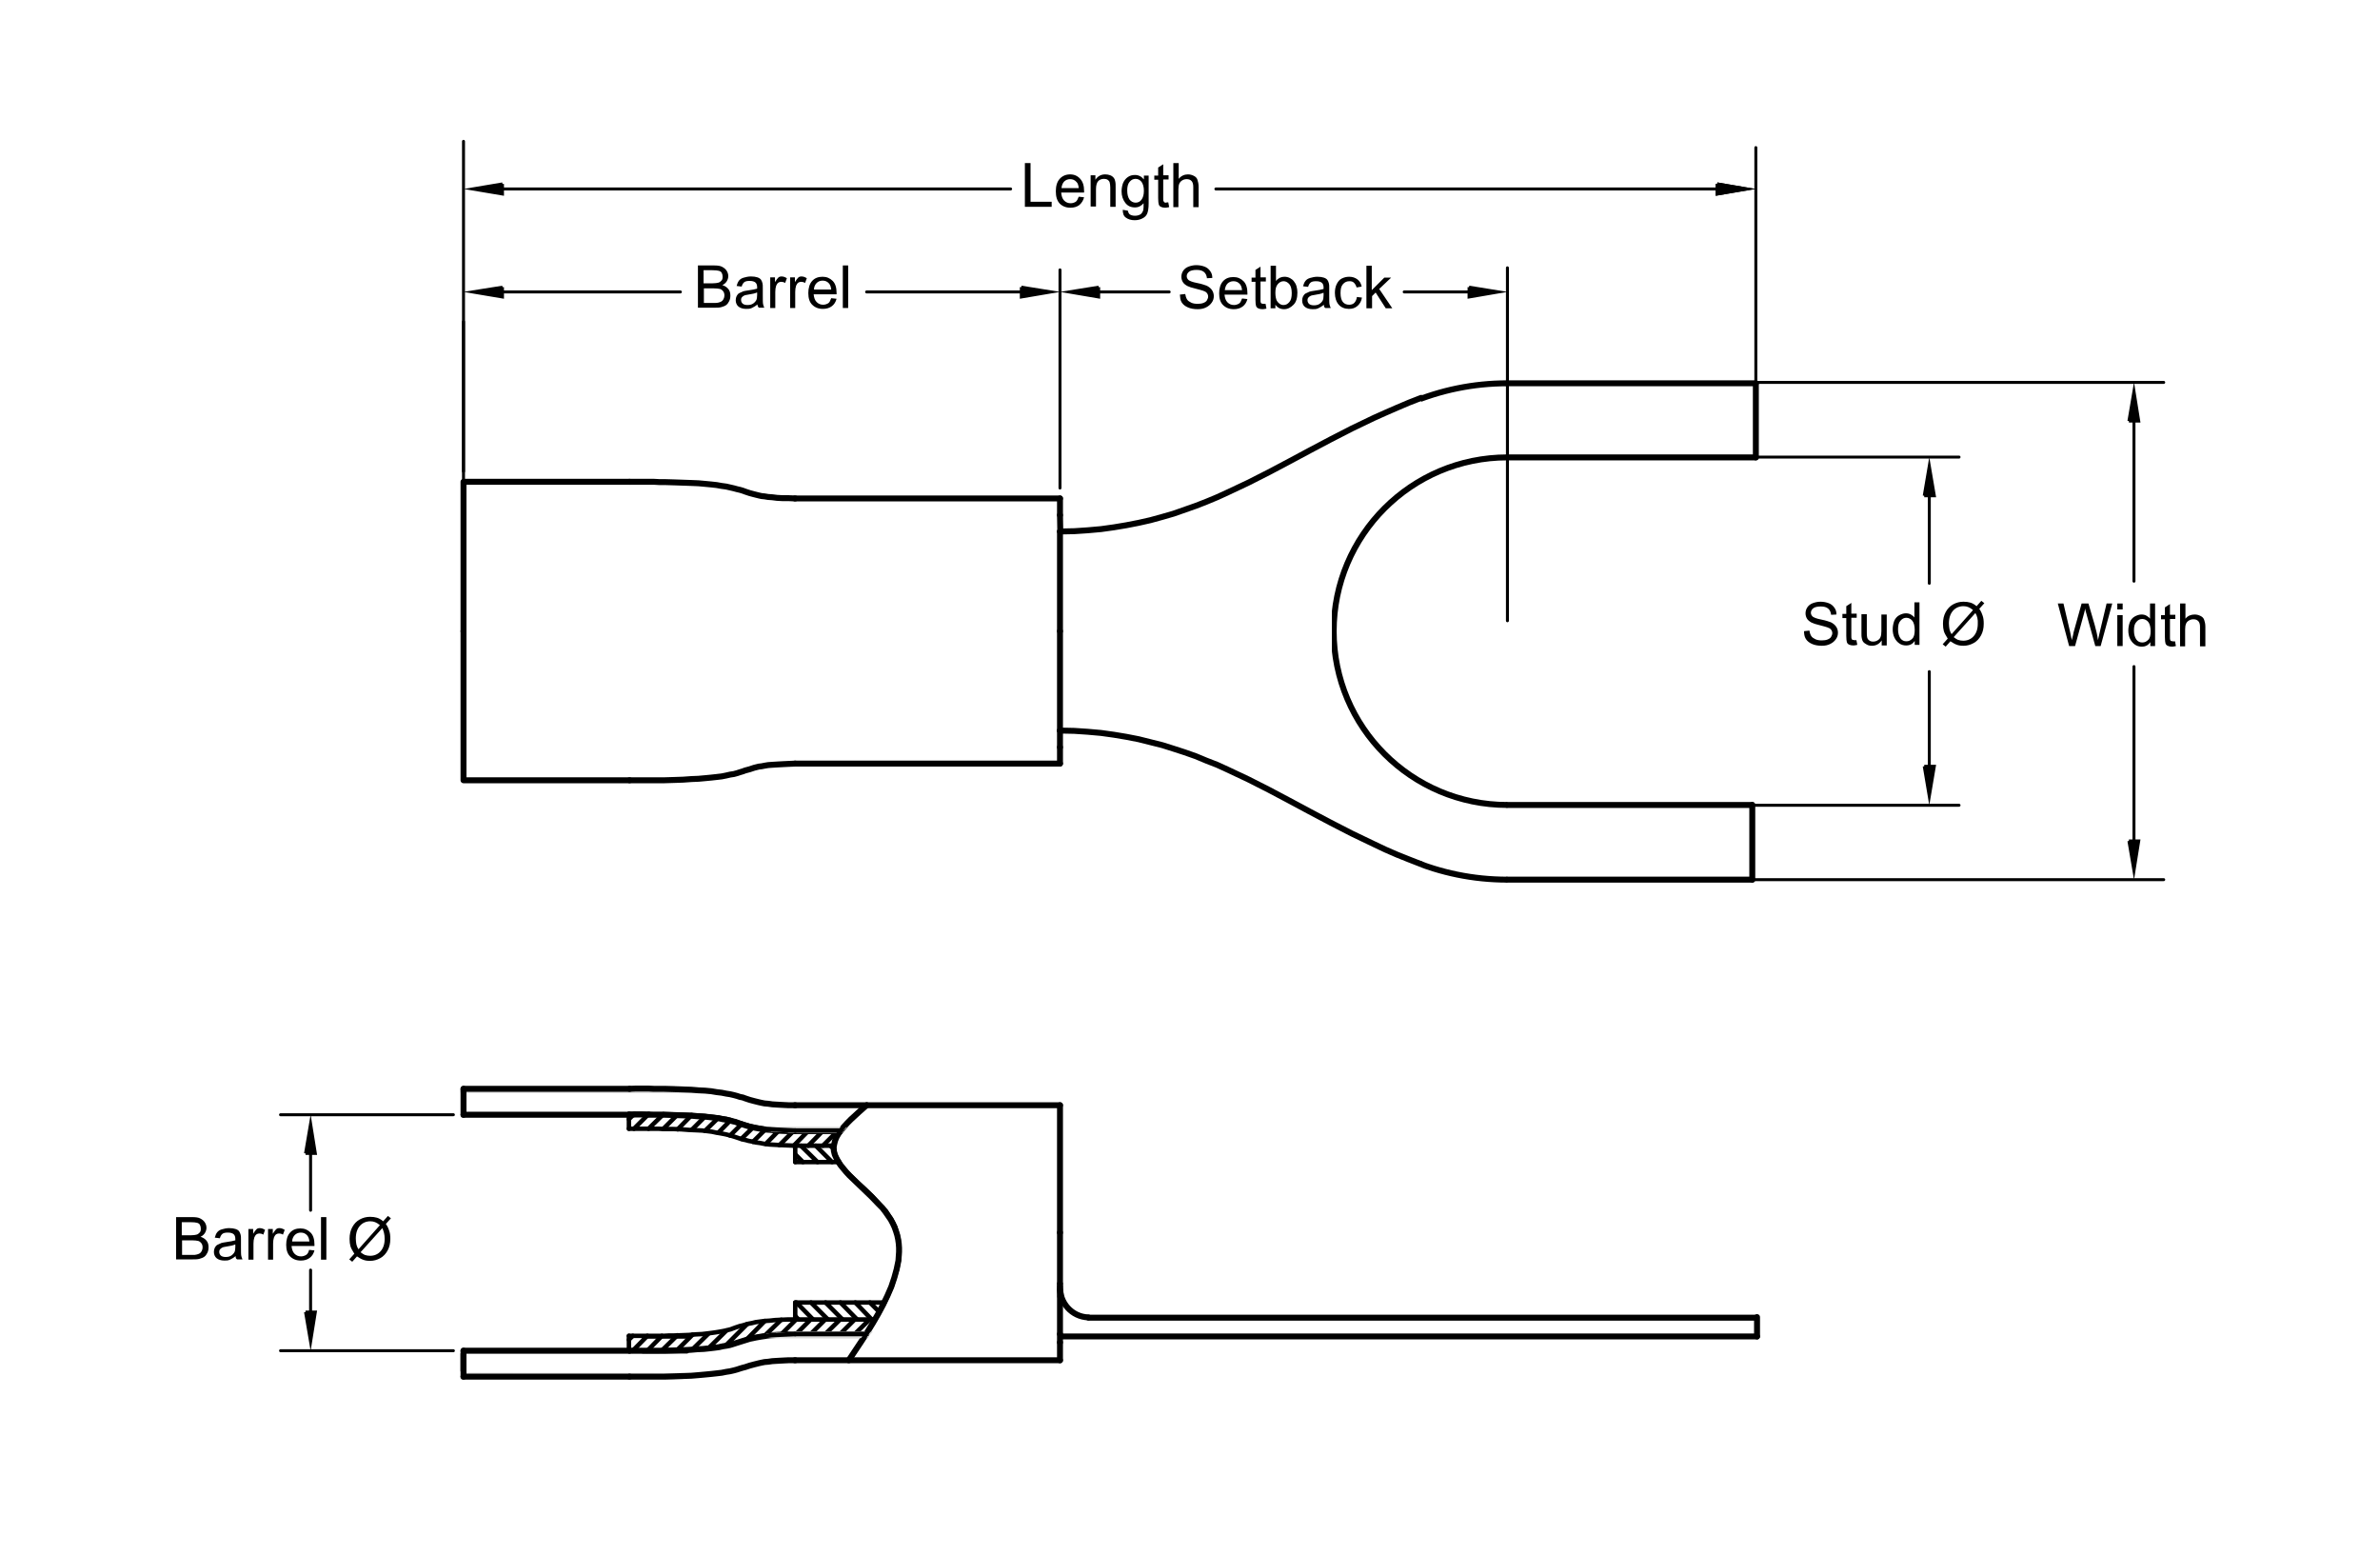 <?xml version="1.0" encoding="utf-8"?>
<!-- Generator: Adobe Illustrator 18.1.1, SVG Export Plug-In . SVG Version: 6.00 Build 0)  -->
<svg version="1.1" id="Layer_1" xmlns="http://www.w3.org/2000/svg" xmlns:xlink="http://www.w3.org/1999/xlink" x="0px" y="0px"
	 viewBox="0 0 800 523" enable-background="new 0 0 800 523" xml:space="preserve">
<g>
	<defs>
		<rect id="SVGID_1_" x="52.3" y="41" width="750.8" height="487.7"/>
	</defs>
	<clipPath id="SVGID_2_">
		<use xlink:href="#SVGID_1_"  overflow="visible"/>
	</clipPath>
	<polyline clip-path="url(#SVGID_2_)" fill="#808080" points="356.3,433.1 356.6,435 356.3,435 356.3,433.1 	"/>
	<polyline clip-path="url(#SVGID_2_)" fill="none" stroke="#808080" stroke-width="2" stroke-miterlimit="10" points="356.3,433.1 
		356.6,435 356.3,435 356.3,433.1 	"/>
	
		<line clip-path="url(#SVGID_2_)" fill="none" stroke="#000000" stroke-width="2" stroke-linecap="round" stroke-linejoin="round" stroke-miterlimit="10" x1="356.3" y1="212.1" x2="356.3" y2="178.6"/>
	
		<polyline clip-path="url(#SVGID_2_)" fill="none" stroke="#000000" stroke-width="2" stroke-linecap="round" stroke-linejoin="round" stroke-miterlimit="10" points="
		477.7,133.7 473.6,135.3 469.6,137 465.7,138.7 461.9,140.4 454.4,144 447.2,147.7 440.2,151.4 433.3,155.1 426.5,158.7 
		419.6,162.2 412.6,165.5 409.1,167.1 405.5,168.6 401.9,170 398.2,171.3 394.5,172.6 390.7,173.7 386.7,174.8 382.7,175.7 
		378.6,176.5 374.4,177.2 370.1,177.8 365.6,178.2 361.1,178.5 356.3,178.6 	"/>
	
		<line clip-path="url(#SVGID_2_)" fill="none" stroke="#000000" stroke-width="2" stroke-linecap="round" stroke-linejoin="round" stroke-miterlimit="10" x1="356.3" y1="212.1" x2="356.3" y2="245.5"/>
	
		<polyline clip-path="url(#SVGID_2_)" fill="none" stroke="#000000" stroke-width="2" stroke-linecap="round" stroke-linejoin="round" stroke-miterlimit="10" points="
		477.7,290.4 473.6,288.8 469.6,287.2 465.7,285.5 461.9,283.7 454.4,280.1 447.2,276.4 440.2,272.7 433.3,269 426.5,265.4 
		419.6,261.9 412.6,258.6 409.1,257 405.5,255.6 401.9,254.1 398.2,252.8 394.5,251.6 390.7,250.4 386.7,249.4 382.7,248.4 
		378.6,247.6 374.4,246.9 370.1,246.3 365.6,245.9 361.1,245.6 356.3,245.5 	"/>
	
		<line clip-path="url(#SVGID_2_)" fill="none" stroke="#000000" stroke-width="2" stroke-linecap="round" stroke-linejoin="round" stroke-miterlimit="10" x1="356.3" y1="167.5" x2="267.2" y2="167.5"/>
	
		<line clip-path="url(#SVGID_2_)" fill="none" stroke="#000000" stroke-width="2" stroke-linecap="round" stroke-linejoin="round" stroke-miterlimit="10" x1="356.3" y1="173.1" x2="356.4" y2="178.6"/>
	
		<polyline clip-path="url(#SVGID_2_)" fill="none" stroke="#000000" stroke-width="2" stroke-linecap="round" stroke-linejoin="round" stroke-miterlimit="10" points="
		211.6,161.9 213.7,161.9 215.8,161.9 217.9,161.9 219.8,161.9 221.6,162 223.4,162 226.7,162.1 229.6,162.2 232.4,162.3 
		234.8,162.4 237,162.6 239.1,162.8 240.9,163 242.6,163.3 244.1,163.5 245.4,163.8 246.7,164.1 247.8,164.4 248.7,164.6 
		249.7,164.9 250.5,165.2 252,165.7 253.5,166.1 255.1,166.5 256,166.7 257,166.8 258.2,167 259.6,167.1 261.2,167.3 263,167.4 
		265,167.4 267.3,167.5 	"/>
	
		<line clip-path="url(#SVGID_2_)" fill="none" stroke="#000000" stroke-width="2" stroke-linecap="round" stroke-linejoin="round" stroke-miterlimit="10" x1="356.3" y1="245.5" x2="356.3" y2="251.1"/>
	
		<line clip-path="url(#SVGID_2_)" fill="none" stroke="#000000" stroke-width="2" stroke-linecap="round" stroke-linejoin="round" stroke-miterlimit="10" x1="356.3" y1="167.5" x2="356.3" y2="173.1"/>
	
		<polyline clip-path="url(#SVGID_2_)" fill="none" stroke="#000000" stroke-width="2" stroke-linecap="round" stroke-linejoin="round" stroke-miterlimit="10" points="
		211.6,161.9 155.8,161.9 155.8,212.1 	"/>
	
		<line clip-path="url(#SVGID_2_)" fill="none" stroke="#000000" stroke-width="2" stroke-linecap="round" stroke-linejoin="round" stroke-miterlimit="10" x1="356.3" y1="256.6" x2="267.2" y2="256.6"/>
	
		<polyline clip-path="url(#SVGID_2_)" fill="none" stroke="#000000" stroke-width="2" stroke-linecap="round" stroke-linejoin="round" stroke-miterlimit="10" points="
		211.6,262.2 213.7,262.2 215.8,262.2 217.9,262.2 219.8,262.2 221.6,262.2 223.4,262.2 226.7,262.1 229.6,262 232.4,261.8 
		234.8,261.7 237,261.5 239.1,261.3 240.9,261.1 242.6,260.9 244.1,260.6 245.4,260.3 246.7,260.1 247.8,259.8 248.7,259.5 
		249.7,259.2 250.5,258.9 252,258.5 253.5,258 255.1,257.6 256,257.5 257,257.3 258.2,257.1 259.6,257 261.2,256.9 263,256.8 
		265,256.7 267.3,256.6 	"/>
	
		<line clip-path="url(#SVGID_2_)" fill="none" stroke="#000000" stroke-width="2" stroke-linecap="round" stroke-linejoin="round" stroke-miterlimit="10" x1="356.3" y1="256.6" x2="356.3" y2="251.1"/>
	
		<polyline clip-path="url(#SVGID_2_)" fill="none" stroke="#000000" stroke-width="2" stroke-linecap="round" stroke-linejoin="round" stroke-miterlimit="10" points="
		211.6,262.2 155.8,262.2 155.8,212.1 	"/>
	<polyline clip-path="url(#SVGID_2_)" fill="#DCDCDC" points="215.8,365.8 219,365.9 211.6,365.9 215.8,365.8 	"/>
	<polyline clip-path="url(#SVGID_2_)" fill="none" stroke="#DCDCDC" stroke-width="2" stroke-miterlimit="10" points="215.8,365.8 
		219,365.9 211.6,365.9 215.8,365.8 	"/>
	<polyline clip-path="url(#SVGID_2_)" fill="#DCDCDC" points="155.8,365.9 219.8,365.9 155.8,365.9 	"/>
	<polyline clip-path="url(#SVGID_2_)" fill="none" stroke="#DCDCDC" stroke-width="2" stroke-miterlimit="10" points="155.8,365.9 
		219.8,365.9 155.8,365.9 	"/>
	<polyline clip-path="url(#SVGID_2_)" fill="#DCDCDC" points="155.8,365.9 219,365.9 219.8,365.9 155.8,365.9 	"/>
	<polyline clip-path="url(#SVGID_2_)" fill="none" stroke="#DCDCDC" stroke-width="2" stroke-miterlimit="10" points="155.8,365.9 
		219,365.9 219.8,365.9 155.8,365.9 	"/>
	<polyline clip-path="url(#SVGID_2_)" fill="#DCDCDC" points="155.8,365.9 223.4,365.9 155.8,365.9 	"/>
	<polyline clip-path="url(#SVGID_2_)" fill="none" stroke="#DCDCDC" stroke-width="2" stroke-miterlimit="10" points="155.8,365.9 
		223.4,365.9 155.8,365.9 	"/>
	<polyline clip-path="url(#SVGID_2_)" fill="#DCDCDC" points="155.8,365.9 219.8,365.9 223.4,365.9 155.8,365.9 	"/>
	<polyline clip-path="url(#SVGID_2_)" fill="none" stroke="#DCDCDC" stroke-width="2" stroke-miterlimit="10" points="155.8,365.9 
		219.8,365.9 223.4,365.9 155.8,365.9 	"/>
	<polyline clip-path="url(#SVGID_2_)" fill="#DCDCDC" points="155.8,365.9 226.7,366 155.8,366 155.8,365.9 	"/>
	<polyline clip-path="url(#SVGID_2_)" fill="none" stroke="#DCDCDC" stroke-width="2" stroke-miterlimit="10" points="155.8,365.9 
		226.7,366 155.8,366 155.8,365.9 	"/>
	<polyline clip-path="url(#SVGID_2_)" fill="#DCDCDC" points="155.8,365.9 223.4,365.9 226.7,366 155.8,365.9 	"/>
	<polyline clip-path="url(#SVGID_2_)" fill="none" stroke="#DCDCDC" stroke-width="2" stroke-miterlimit="10" points="155.8,365.9 
		223.4,365.9 226.7,366 155.8,365.9 	"/>
	<polyline clip-path="url(#SVGID_2_)" fill="#DCDCDC" points="155.8,366 229.6,366.1 155.8,366.1 155.8,366 	"/>
	<polyline clip-path="url(#SVGID_2_)" fill="none" stroke="#DCDCDC" stroke-width="2" stroke-miterlimit="10" points="155.8,366 
		229.6,366.1 155.8,366.1 155.8,366 	"/>
	<polyline clip-path="url(#SVGID_2_)" fill="#DCDCDC" points="155.8,366 226.7,366 229.6,366.1 155.8,366 	"/>
	<polyline clip-path="url(#SVGID_2_)" fill="none" stroke="#DCDCDC" stroke-width="2" stroke-miterlimit="10" points="155.8,366 
		226.7,366 229.6,366.1 155.8,366 	"/>
	<polyline clip-path="url(#SVGID_2_)" fill="#DCDCDC" points="155.8,366.1 232.3,366.2 155.8,366.2 155.8,366.1 	"/>
	<polyline clip-path="url(#SVGID_2_)" fill="none" stroke="#DCDCDC" stroke-width="2" stroke-miterlimit="10" points="155.8,366.1 
		232.3,366.2 155.8,366.2 155.8,366.1 	"/>
	<polyline clip-path="url(#SVGID_2_)" fill="#DCDCDC" points="155.8,366.1 229.6,366.1 232.3,366.2 155.8,366.1 	"/>
	<polyline clip-path="url(#SVGID_2_)" fill="none" stroke="#DCDCDC" stroke-width="2" stroke-miterlimit="10" points="155.8,366.1 
		229.6,366.1 232.3,366.2 155.8,366.1 	"/>
	<polyline clip-path="url(#SVGID_2_)" fill="#DCDCDC" points="155.8,366.2 232.3,366.2 234.8,366.4 155.8,366.2 	"/>
	<polyline clip-path="url(#SVGID_2_)" fill="none" stroke="#DCDCDC" stroke-width="2" stroke-miterlimit="10" points="155.8,366.2 
		232.3,366.2 234.8,366.4 155.8,366.2 	"/>
	<polyline clip-path="url(#SVGID_2_)" fill="#DCDCDC" points="155.8,374.6 211.6,374.6 155.8,374.6 	"/>
	<polyline clip-path="url(#SVGID_2_)" fill="none" stroke="#DCDCDC" stroke-width="2" stroke-miterlimit="10" points="155.8,374.6 
		211.6,374.6 155.8,374.6 	"/>
	<polyline clip-path="url(#SVGID_2_)" fill="#DCDCDC" points="155.8,374.5 211.6,374.6 155.8,374.6 155.8,374.5 	"/>
	<polyline clip-path="url(#SVGID_2_)" fill="none" stroke="#DCDCDC" stroke-width="2" stroke-miterlimit="10" points="155.8,374.5 
		211.6,374.6 155.8,374.6 155.8,374.5 	"/>
	<polyline clip-path="url(#SVGID_2_)" fill="#DCDCDC" points="155.8,374.5 215.8,374.5 211.6,374.6 155.8,374.5 	"/>
	<polyline clip-path="url(#SVGID_2_)" fill="none" stroke="#DCDCDC" stroke-width="2" stroke-miterlimit="10" points="155.8,374.5 
		215.8,374.5 211.6,374.6 155.8,374.5 	"/>
	<polyline clip-path="url(#SVGID_2_)" fill="#DCDCDC" points="257.6,379.6 282.8,379.7 259.1,379.7 257.6,379.6 	"/>
	<polyline clip-path="url(#SVGID_2_)" fill="#DCDCDC" points="259.1,379.7 282.7,379.9 260.8,379.9 259.1,379.7 	"/>
	<polyline clip-path="url(#SVGID_2_)" fill="none" stroke="#DCDCDC" stroke-width="2" stroke-miterlimit="10" points="259.1,379.7 
		282.7,379.9 260.8,379.9 259.1,379.7 	"/>
	<polyline clip-path="url(#SVGID_2_)" fill="#DCDCDC" points="259.1,379.7 282.8,379.7 282.7,379.9 259.1,379.7 	"/>
	<polyline clip-path="url(#SVGID_2_)" fill="#DCDCDC" points="260.8,379.9 282.6,380 262.7,380 260.8,379.9 	"/>
	<polyline clip-path="url(#SVGID_2_)" fill="none" stroke="#DCDCDC" stroke-width="2" stroke-miterlimit="10" points="260.8,379.9 
		282.6,380 262.7,380 260.8,379.9 	"/>
	<polyline clip-path="url(#SVGID_2_)" fill="#DCDCDC" points="260.8,379.9 282.7,379.9 282.6,380 260.8,379.9 	"/>
	<polyline clip-path="url(#SVGID_2_)" fill="none" stroke="#DCDCDC" stroke-width="2" stroke-miterlimit="10" points="260.8,379.9 
		282.7,379.9 282.6,380 260.8,379.9 	"/>
	<polyline clip-path="url(#SVGID_2_)" fill="#DCDCDC" points="262.7,380 282.5,380.1 264.8,380.1 262.7,380 	"/>
	<polyline clip-path="url(#SVGID_2_)" fill="none" stroke="#DCDCDC" stroke-width="2" stroke-miterlimit="10" points="262.7,380 
		282.5,380.1 264.8,380.1 262.7,380 	"/>
	<polyline clip-path="url(#SVGID_2_)" fill="#DCDCDC" points="262.7,380 282.6,380 282.5,380.1 262.7,380 	"/>
	<polyline clip-path="url(#SVGID_2_)" fill="none" stroke="#DCDCDC" stroke-width="2" stroke-miterlimit="10" points="262.7,380 
		282.6,380 282.5,380.1 262.7,380 	"/>
	<polyline clip-path="url(#SVGID_2_)" fill="#DCDCDC" points="264.8,380.1 282.5,380.1 267.2,380.1 264.8,380.1 	"/>
	<polyline clip-path="url(#SVGID_2_)" fill="none" stroke="#DCDCDC" stroke-width="2" stroke-miterlimit="10" points="264.8,380.1 
		282.5,380.1 267.2,380.1 264.8,380.1 	"/>
	<polyline clip-path="url(#SVGID_2_)" fill="#DCDCDC" points="264.8,380.1 282.5,380.1 264.8,380.1 	"/>
	<polyline clip-path="url(#SVGID_2_)" fill="none" stroke="#DCDCDC" stroke-width="2" stroke-miterlimit="10" points="264.8,380.1 
		282.5,380.1 264.8,380.1 	"/>
	<polyline clip-path="url(#SVGID_2_)" fill="#DCDCDC" points="267.2,448.4 291,448.4 264.8,448.4 267.2,448.4 	"/>
	<polyline clip-path="url(#SVGID_2_)" fill="none" stroke="#DCDCDC" stroke-width="2" stroke-miterlimit="10" points="267.2,448.4 
		291,448.4 264.8,448.4 267.2,448.4 	"/>
	<polyline clip-path="url(#SVGID_2_)" fill="#DCDCDC" points="267.2,448.4 291.1,448.4 291,448.4 267.2,448.4 	"/>
	<polyline clip-path="url(#SVGID_2_)" fill="none" stroke="#DCDCDC" stroke-width="2" stroke-miterlimit="10" points="267.2,448.4 
		291.1,448.4 291,448.4 267.2,448.4 	"/>
	<polyline clip-path="url(#SVGID_2_)" fill="#DCDCDC" points="264.8,448.4 291,448.5 262.7,448.5 264.8,448.4 	"/>
	<polyline clip-path="url(#SVGID_2_)" fill="none" stroke="#DCDCDC" stroke-width="2" stroke-miterlimit="10" points="264.8,448.4 
		291,448.5 262.7,448.5 264.8,448.4 	"/>
	<polyline clip-path="url(#SVGID_2_)" fill="#DCDCDC" points="264.8,448.4 291,448.4 291,448.5 264.8,448.4 	"/>
	<polyline clip-path="url(#SVGID_2_)" fill="none" stroke="#DCDCDC" stroke-width="2" stroke-miterlimit="10" points="264.8,448.4 
		291,448.4 291,448.5 264.8,448.4 	"/>
	<polyline clip-path="url(#SVGID_2_)" fill="#DCDCDC" points="262.7,448.5 290.9,448.6 260.8,448.6 262.7,448.5 	"/>
	<polyline clip-path="url(#SVGID_2_)" fill="none" stroke="#DCDCDC" stroke-width="2" stroke-miterlimit="10" points="262.7,448.5 
		290.9,448.6 260.8,448.6 262.7,448.5 	"/>
	<polyline clip-path="url(#SVGID_2_)" fill="#DCDCDC" points="262.7,448.5 291,448.5 290.9,448.6 262.7,448.5 	"/>
	<polyline clip-path="url(#SVGID_2_)" fill="none" stroke="#DCDCDC" stroke-width="2" stroke-miterlimit="10" points="262.7,448.5 
		291,448.5 290.9,448.6 262.7,448.5 	"/>
	<polyline clip-path="url(#SVGID_2_)" fill="#DCDCDC" points="260.8,448.6 290.8,448.7 259.1,448.7 260.8,448.6 	"/>
	<polyline clip-path="url(#SVGID_2_)" fill="none" stroke="#DCDCDC" stroke-width="2" stroke-miterlimit="10" points="260.8,448.6 
		290.8,448.7 259.1,448.7 260.8,448.6 	"/>
	<polyline clip-path="url(#SVGID_2_)" fill="#DCDCDC" points="260.8,448.6 290.9,448.6 290.8,448.7 260.8,448.6 	"/>
	<polyline clip-path="url(#SVGID_2_)" fill="none" stroke="#DCDCDC" stroke-width="2" stroke-miterlimit="10" points="260.8,448.6 
		290.9,448.6 290.8,448.7 260.8,448.6 	"/>
	<polyline clip-path="url(#SVGID_2_)" fill="#DCDCDC" points="155.8,453.9 215.8,453.9 155.8,453.9 	"/>
	<polyline clip-path="url(#SVGID_2_)" fill="none" stroke="#DCDCDC" stroke-width="2" stroke-miterlimit="10" points="155.8,453.9 
		215.8,453.9 155.8,453.9 	"/>
	<polyline clip-path="url(#SVGID_2_)" fill="#DCDCDC" points="155.8,453.9 211.5,453.9 215.8,453.9 155.8,453.9 	"/>
	<polyline clip-path="url(#SVGID_2_)" fill="none" stroke="#DCDCDC" stroke-width="2" stroke-miterlimit="10" points="155.8,453.9 
		211.5,453.9 215.8,453.9 155.8,453.9 	"/>
	<polyline clip-path="url(#SVGID_2_)" fill="#DCDCDC" points="155.8,462.3 229.6,462.4 155.8,462.4 155.8,462.3 	"/>
	<polyline clip-path="url(#SVGID_2_)" fill="none" stroke="#DCDCDC" stroke-width="2" stroke-miterlimit="10" points="155.8,462.3 
		229.6,462.4 155.8,462.4 155.8,462.3 	"/>
	<polyline clip-path="url(#SVGID_2_)" fill="#DCDCDC" points="155.8,462.4 226.7,462.5 155.8,462.5 155.8,462.4 	"/>
	<polyline clip-path="url(#SVGID_2_)" fill="none" stroke="#DCDCDC" stroke-width="2" stroke-miterlimit="10" points="155.8,462.4 
		226.7,462.5 155.8,462.5 155.8,462.4 	"/>
	<polyline clip-path="url(#SVGID_2_)" fill="#DCDCDC" points="155.8,462.4 229.6,462.4 226.7,462.5 155.8,462.4 	"/>
	<polyline clip-path="url(#SVGID_2_)" fill="none" stroke="#DCDCDC" stroke-width="2" stroke-miterlimit="10" points="155.8,462.4 
		229.6,462.4 226.7,462.5 155.8,462.4 	"/>
	<polyline clip-path="url(#SVGID_2_)" fill="#DCDCDC" points="155.8,462.5 223.4,462.6 155.8,462.6 155.8,462.5 	"/>
	<polyline clip-path="url(#SVGID_2_)" fill="none" stroke="#DCDCDC" stroke-width="2" stroke-miterlimit="10" points="155.8,462.5 
		223.4,462.6 155.8,462.6 155.8,462.5 	"/>
	<polyline clip-path="url(#SVGID_2_)" fill="#DCDCDC" points="155.8,462.5 226.7,462.5 223.4,462.6 155.8,462.5 	"/>
	<polyline clip-path="url(#SVGID_2_)" fill="none" stroke="#DCDCDC" stroke-width="2" stroke-miterlimit="10" points="155.8,462.5 
		226.7,462.5 223.4,462.6 155.8,462.5 	"/>
	<polyline clip-path="url(#SVGID_2_)" fill="#DCDCDC" points="155.8,462.6 219.8,462.6 155.8,462.6 	"/>
	<polyline clip-path="url(#SVGID_2_)" fill="none" stroke="#DCDCDC" stroke-width="2" stroke-miterlimit="10" points="155.8,462.6 
		219.8,462.6 155.8,462.6 	"/>
	<polyline clip-path="url(#SVGID_2_)" fill="#DCDCDC" points="155.8,462.6 223.4,462.6 219.8,462.6 155.8,462.6 	"/>
	<polyline clip-path="url(#SVGID_2_)" fill="none" stroke="#DCDCDC" stroke-width="2" stroke-miterlimit="10" points="155.8,462.6 
		223.4,462.6 219.8,462.6 155.8,462.6 	"/>
	<polyline clip-path="url(#SVGID_2_)" fill="#DCDCDC" points="211.6,462.6 219,462.6 215.8,462.6 211.6,462.6 	"/>
	<polyline clip-path="url(#SVGID_2_)" fill="none" stroke="#DCDCDC" stroke-width="2" stroke-miterlimit="10" points="211.6,462.6 
		219,462.6 215.8,462.6 211.6,462.6 	"/>
	<polyline clip-path="url(#SVGID_2_)" fill="#DCDCDC" points="155.8,462.6 219,462.6 155.8,462.6 	"/>
	<polyline clip-path="url(#SVGID_2_)" fill="none" stroke="#DCDCDC" stroke-width="2" stroke-miterlimit="10" points="155.8,462.6 
		219,462.6 155.8,462.6 	"/>
	<polyline clip-path="url(#SVGID_2_)" fill="#DCDCDC" points="155.8,462.6 219.8,462.6 219,462.6 155.8,462.6 	"/>
	<polyline clip-path="url(#SVGID_2_)" fill="none" stroke="#DCDCDC" stroke-width="2" stroke-miterlimit="10" points="155.8,462.6 
		219.8,462.6 219,462.6 155.8,462.6 	"/>
	
		<line clip-path="url(#SVGID_2_)" fill="none" stroke="#000000" stroke-width="2" stroke-linecap="round" stroke-linejoin="round" stroke-miterlimit="10" x1="282.5" y1="380.1" x2="267.2" y2="380.1"/>
	
		<line clip-path="url(#SVGID_2_)" fill="none" stroke="#000000" stroke-width="2" stroke-linecap="round" stroke-linejoin="round" stroke-miterlimit="10" x1="356.3" y1="371.4" x2="267.2" y2="371.4"/>
	
		<polyline clip-path="url(#SVGID_2_)" fill="none" stroke="#000000" stroke-width="2" stroke-linecap="round" stroke-linejoin="round" stroke-miterlimit="10" points="
		211.6,374.6 213.8,374.5 215.8,374.5 217.8,374.6 219.7,374.6 221.5,374.6 223.3,374.6 226.5,374.7 229.4,374.8 232.1,374.9 
		234.4,375.1 236.6,375.2 238.5,375.4 240.2,375.6 241.7,375.8 243,376.1 244.3,376.3 245.3,376.5 246.3,376.8 247.2,377 
		248.8,377.6 250.4,378.1 252,378.6 253,378.8 253.9,379 255,379.2 256.2,379.4 257.6,379.6 259.1,379.7 260.8,379.9 262.7,380 
		264.8,380.1 267.2,380.1 	"/>
	
		<polyline clip-path="url(#SVGID_2_)" fill="none" stroke="#000000" stroke-width="2" stroke-linecap="round" stroke-linejoin="round" stroke-miterlimit="10" points="
		211.6,365.9 213.7,365.8 215.8,365.8 217.9,365.8 219.8,365.9 221.6,365.9 223.4,365.9 226.7,366 229.6,366.1 232.4,366.2 
		234.8,366.4 237,366.5 239.1,366.7 240.9,367 242.6,367.2 244.1,367.5 245.4,367.7 246.7,368 247.8,368.3 248.7,368.6 249.7,368.8 
		250.5,369.1 252,369.6 253.5,370 255.1,370.4 256,370.6 257,370.8 258.2,370.9 259.6,371.1 261.2,371.2 263,371.3 265,371.4 
		267.3,371.4 	"/>
	
		<line clip-path="url(#SVGID_2_)" fill="none" stroke="#000000" stroke-width="2" stroke-linecap="round" stroke-linejoin="round" stroke-miterlimit="10" x1="211.6" y1="365.9" x2="155.8" y2="365.9"/>
	
		<line clip-path="url(#SVGID_2_)" fill="none" stroke="#000000" stroke-width="2" stroke-linecap="round" stroke-linejoin="round" stroke-miterlimit="10" x1="211.6" y1="374.6" x2="155.8" y2="374.6"/>
	
		<line clip-path="url(#SVGID_2_)" fill="none" stroke="#000000" stroke-width="2" stroke-linecap="round" stroke-linejoin="round" stroke-miterlimit="10" x1="155.8" y1="365.9" x2="155.8" y2="374.6"/>
	
		<line clip-path="url(#SVGID_2_)" fill="none" stroke="#000000" stroke-width="2" stroke-linecap="round" stroke-linejoin="round" stroke-miterlimit="10" x1="356.3" y1="448.3" x2="356.3" y2="451.1"/>
	
		<line clip-path="url(#SVGID_2_)" fill="none" stroke="#000000" stroke-width="2" stroke-linecap="round" stroke-linejoin="round" stroke-miterlimit="10" x1="155.8" y1="460.6" x2="155.8" y2="455"/>
	
		<line clip-path="url(#SVGID_2_)" fill="none" stroke="#000000" stroke-width="2" stroke-linecap="round" stroke-linejoin="round" stroke-miterlimit="10" x1="356.3" y1="457.1" x2="356.3" y2="451.1"/>
	
		<line clip-path="url(#SVGID_2_)" fill="none" stroke="#000000" stroke-width="2" stroke-linecap="round" stroke-linejoin="round" stroke-miterlimit="10" x1="356.3" y1="371.4" x2="356.3" y2="431.4"/>
	
		<line clip-path="url(#SVGID_2_)" stroke="#000000" stroke-width="2" stroke-linecap="round" stroke-linejoin="round" stroke-miterlimit="10" x1="590.2" y1="442.8" x2="365.9" y2="442.8"/>
	
		<path clip-path="url(#SVGID_2_)" fill="none" stroke="#000000" stroke-width="2" stroke-linecap="round" stroke-linejoin="round" stroke-miterlimit="10" d="
		M356.3,432.3c-0.2,5.5,4,10.2,9.5,10.4l0,0"/>
	
		<line clip-path="url(#SVGID_2_)" fill="none" stroke="#000000" stroke-width="2" stroke-linecap="round" stroke-linejoin="round" stroke-miterlimit="10" x1="356.3" y1="448.3" x2="356.3" y2="431.4"/>
	
		<line clip-path="url(#SVGID_2_)" fill="none" stroke="#000000" stroke-width="2" stroke-linecap="round" stroke-linejoin="round" stroke-miterlimit="10" x1="356.3" y1="414.2" x2="356.3" y2="414.2"/>
	
		<line clip-path="url(#SVGID_2_)" fill="none" stroke="#000000" stroke-width="2" stroke-linecap="round" stroke-linejoin="round" stroke-miterlimit="10" x1="291.1" y1="448.4" x2="267.2" y2="448.4"/>
	
		<line clip-path="url(#SVGID_2_)" fill="none" stroke="#000000" stroke-width="2" stroke-linecap="round" stroke-linejoin="round" stroke-miterlimit="10" x1="356.3" y1="457.1" x2="267.2" y2="457.1"/>
	
		<polyline clip-path="url(#SVGID_2_)" fill="none" stroke="#000000" stroke-width="2" stroke-linecap="round" stroke-linejoin="round" stroke-miterlimit="10" points="
		211.6,453.9 213.8,453.9 215.8,453.9 217.8,453.9 219.7,453.9 221.5,453.9 223.3,453.9 226.5,453.8 229.4,453.7 232.1,453.6 
		234.4,453.4 236.6,453.3 238.5,453.1 240.2,452.9 241.7,452.7 243,452.4 244.3,452.2 245.3,452 246.3,451.7 247.2,451.4 
		248.8,450.9 250.4,450.4 252,449.9 253,449.7 253.9,449.5 255,449.3 256.2,449.1 257.6,448.9 259.1,448.7 260.8,448.6 262.7,448.5 
		264.8,448.4 267.2,448.4 	"/>
	
		<polyline clip-path="url(#SVGID_2_)" fill="none" stroke="#000000" stroke-width="2" stroke-linecap="round" stroke-linejoin="round" stroke-miterlimit="10" points="
		211.6,462.6 213.7,462.6 215.8,462.6 217.9,462.6 219.8,462.6 221.6,462.6 223.4,462.6 226.7,462.5 229.6,462.4 232.4,462.3 
		234.8,462.1 237,461.9 239.1,461.7 240.9,461.5 242.6,461.3 244.1,461 245.4,460.8 246.7,460.5 247.8,460.2 248.7,459.9 
		249.7,459.6 250.5,459.4 252,458.9 253.5,458.5 255.1,458.1 256,457.9 257,457.7 258.2,457.6 259.6,457.4 261.2,457.3 263,457.2 
		265,457.1 267.3,457.1 	"/>
	
		<line clip-path="url(#SVGID_2_)" fill="none" stroke="#000000" stroke-width="2" stroke-linecap="round" stroke-linejoin="round" stroke-miterlimit="10" x1="211.6" y1="462.6" x2="155.8" y2="462.6"/>
	
		<line clip-path="url(#SVGID_2_)" fill="none" stroke="#000000" stroke-width="2" stroke-linecap="round" stroke-linejoin="round" stroke-miterlimit="10" x1="211.6" y1="453.9" x2="155.8" y2="453.9"/>
	
		<line clip-path="url(#SVGID_2_)" fill="none" stroke="#000000" stroke-width="2" stroke-linecap="round" stroke-linejoin="round" stroke-miterlimit="10" x1="155.8" y1="462.6" x2="155.8" y2="453.9"/>
	
		<polyline clip-path="url(#SVGID_2_)" fill="none" stroke="#000000" stroke-width="2" stroke-linecap="round" stroke-linejoin="round" stroke-miterlimit="10" points="
		291.3,371.4 288.6,373.8 286,376.2 284.8,377.4 283.7,378.6 282.7,379.8 281.9,380.9 281.2,382.1 280.7,383.3 280.4,384.5 
		280.2,385.6 280.3,386.8 280.6,388 281.1,389.1 281.7,390.3 282.5,391.5 283.4,392.6 284.4,393.8 285.5,395 287.9,397.3 
		290.4,399.7 293,402.2 295.4,404.7 296.6,405.9 297.6,407.2 298.5,408.5 299.4,409.8 300.1,411.1 300.7,412.4 301.2,413.8 
		301.6,415.1 301.9,416.5 302.1,417.9 302.2,419.3 302.2,420.7 302.1,422.1 302,423.6 301.4,426.5 300.6,429.4 299.6,432.4 
		298.3,435.4 296.8,438.5 295.2,441.5 293.4,444.6 291.5,447.7 289.5,450.8 285.3,457.1 	"/>
	
		<line clip-path="url(#SVGID_2_)" fill="none" stroke="#000000" stroke-linecap="round" stroke-linejoin="round" stroke-miterlimit="10" x1="155.8" y1="208.6" x2="155.8" y2="47.5"/>
	
		<line clip-path="url(#SVGID_2_)" stroke="#000000" stroke-linecap="round" stroke-linejoin="round" stroke-miterlimit="10" x1="590.2" y1="128.8" x2="590.2" y2="49.6"/>
	
		<line clip-path="url(#SVGID_2_)" fill="none" stroke="#000000" stroke-linecap="round" stroke-linejoin="round" stroke-miterlimit="10" x1="165.9" y1="63.5" x2="339.7" y2="63.5"/>
	
		<line clip-path="url(#SVGID_2_)" fill="none" stroke="#000000" stroke-linecap="round" stroke-linejoin="round" stroke-miterlimit="10" x1="580.2" y1="63.5" x2="408.7" y2="63.5"/>
	<polyline clip-path="url(#SVGID_2_)" points="168.9,61.8 168.9,65.2 158.8,63.5 168.9,61.8 	"/>
	<polyline clip-path="url(#SVGID_2_)" fill="none" stroke="#000000" stroke-miterlimit="10" points="168.9,61.8 168.9,65.2 
		158.8,63.5 168.9,61.8 	"/>
	<polyline clip-path="url(#SVGID_2_)" stroke="#000000" stroke-miterlimit="10" points="577.2,61.8 577.2,65.2 587.2,63.5 
		577.2,61.8 	"/>
	<polyline clip-path="url(#SVGID_2_)" fill="none" stroke="#000000" stroke-miterlimit="10" points="577.2,61.8 577.2,65.2 
		587.2,63.5 577.2,61.8 	"/>
	<g clip-path="url(#SVGID_2_)">
		<defs>
			<rect id="SVGID_3_" x="477.7" y="96.8" width="29" height="220.1"/>
		</defs>
		<clipPath id="SVGID_4_">
			<use xlink:href="#SVGID_3_"  overflow="visible"/>
		</clipPath>
		
			<ellipse clip-path="url(#SVGID_4_)" fill="none" stroke="#000000" stroke-width="2" stroke-miterlimit="10" cx="506.7" cy="212.2" rx="83.6" ry="83.4"/>
	</g>
	
		<line clip-path="url(#SVGID_2_)" fill="none" stroke="#000000" stroke-width="2" stroke-linecap="round" stroke-linejoin="round" stroke-miterlimit="10" x1="590.6" y1="442.6" x2="590.6" y2="449.1"/>
	
		<line clip-path="url(#SVGID_2_)" fill="none" stroke="#000000" stroke-width="2" stroke-linecap="round" stroke-linejoin="round" stroke-miterlimit="10" x1="590.6" y1="449.1" x2="356.7" y2="449.1"/>
	<g clip-path="url(#SVGID_2_)">
		<defs>
			<rect id="SVGID_5_" x="447.7" y="128.8" width="59" height="177.9"/>
		</defs>
		<clipPath id="SVGID_6_">
			<use xlink:href="#SVGID_5_"  overflow="visible"/>
		</clipPath>
		
			<circle clip-path="url(#SVGID_6_)" fill="none" stroke="#000000" stroke-width="2" stroke-linecap="round" stroke-linejoin="round" stroke-miterlimit="10" cx="506.7" cy="212.1" r="58.4"/>
	</g>
	
		<line clip-path="url(#SVGID_2_)" fill="none" stroke="#000000" stroke-width="2" stroke-linecap="round" stroke-linejoin="round" stroke-miterlimit="10" x1="506.7" y1="153.7" x2="590.2" y2="153.7"/>
	
		<line clip-path="url(#SVGID_2_)" fill="none" stroke="#000000" stroke-width="2" stroke-linecap="round" stroke-linejoin="round" stroke-miterlimit="10" x1="506.7" y1="128.8" x2="590.2" y2="128.8"/>
	
		<line clip-path="url(#SVGID_2_)" fill="none" stroke="#000000" stroke-width="2" stroke-linecap="round" stroke-linejoin="round" stroke-miterlimit="10" x1="590.2" y1="128.8" x2="590.2" y2="153.7"/>
	
		<line clip-path="url(#SVGID_2_)" fill="none" stroke="#000000" stroke-width="2" stroke-linecap="round" stroke-linejoin="round" stroke-miterlimit="10" x1="506.7" y1="270.5" x2="589" y2="270.5"/>
	
		<line clip-path="url(#SVGID_2_)" fill="none" stroke="#000000" stroke-width="2" stroke-linecap="round" stroke-linejoin="round" stroke-miterlimit="10" x1="589" y1="270.5" x2="589" y2="295.6"/>
	
		<line clip-path="url(#SVGID_2_)" fill="none" stroke="#000000" stroke-width="2" stroke-linecap="round" stroke-linejoin="round" stroke-miterlimit="10" x1="506.7" y1="295.6" x2="589" y2="295.6"/>
	<g clip-path="url(#SVGID_2_)">
		
			<line fill="none" stroke="#000000" stroke-width="1.5" stroke-linecap="round" stroke-linejoin="round" stroke-miterlimit="10" x1="268.4" y1="443.4" x2="267.3" y2="442.2"/>
		
			<line fill="none" stroke="#000000" stroke-width="1.5" stroke-linecap="round" stroke-linejoin="round" stroke-miterlimit="10" x1="273.3" y1="443.4" x2="267.7" y2="437.7"/>
		
			<line fill="none" stroke="#000000" stroke-width="1.5" stroke-linecap="round" stroke-linejoin="round" stroke-miterlimit="10" x1="278.3" y1="443.4" x2="272.6" y2="437.7"/>
		
			<line fill="none" stroke="#000000" stroke-width="1.5" stroke-linecap="round" stroke-linejoin="round" stroke-miterlimit="10" x1="283.2" y1="443.4" x2="277.5" y2="437.7"/>
		
			<line fill="none" stroke="#000000" stroke-width="1.5" stroke-linecap="round" stroke-linejoin="round" stroke-miterlimit="10" x1="288.1" y1="443.4" x2="282.5" y2="437.7"/>
		
			<line fill="none" stroke="#000000" stroke-width="1.5" stroke-linecap="round" stroke-linejoin="round" stroke-miterlimit="10" x1="293" y1="443.4" x2="287.5" y2="437.7"/>
		
			<line fill="none" stroke="#000000" stroke-width="1.5" stroke-linecap="round" stroke-linejoin="round" stroke-miterlimit="10" x1="295.6" y1="440.9" x2="292.4" y2="437.7"/>
		
			<line fill="none" stroke="#000000" stroke-width="1.5" stroke-linecap="round" stroke-linejoin="round" stroke-miterlimit="10" x1="269.9" y1="390.5" x2="267.3" y2="387.9"/>
		
			<line fill="none" stroke="#000000" stroke-width="1.5" stroke-linecap="round" stroke-linejoin="round" stroke-miterlimit="10" x1="274.8" y1="390.5" x2="269.2" y2="385"/>
		
			<line fill="none" stroke="#000000" stroke-width="1.5" stroke-linecap="round" stroke-linejoin="round" stroke-miterlimit="10" x1="279.7" y1="390.5" x2="274.2" y2="385"/>
		
			<line fill="none" stroke="#000000" stroke-width="1.5" stroke-linecap="round" stroke-linejoin="round" stroke-miterlimit="10" x1="280.4" y1="386.2" x2="279.1" y2="385"/>
		
			<line fill="none" stroke="#000000" stroke-width="1.5" stroke-linecap="round" stroke-linejoin="round" stroke-miterlimit="10" x1="211.4" y1="376.1" x2="213.2" y2="374.3"/>
		
			<line fill="none" stroke="#000000" stroke-width="1.5" stroke-linecap="round" stroke-linejoin="round" stroke-miterlimit="10" x1="213.1" y1="379.3" x2="218.1" y2="374.3"/>
		
			<line fill="none" stroke="#000000" stroke-width="1.5" stroke-linecap="round" stroke-linejoin="round" stroke-miterlimit="10" x1="218" y1="379.3" x2="223" y2="374.4"/>
		
			<line fill="none" stroke="#000000" stroke-width="1.5" stroke-linecap="round" stroke-linejoin="round" stroke-miterlimit="10" x1="222.9" y1="379.4" x2="227.8" y2="374.5"/>
		
			<line fill="none" stroke="#000000" stroke-width="1.5" stroke-linecap="round" stroke-linejoin="round" stroke-miterlimit="10" x1="227.8" y1="379.5" x2="232.5" y2="374.7"/>
		
			<line fill="none" stroke="#000000" stroke-width="1.5" stroke-linecap="round" stroke-linejoin="round" stroke-miterlimit="10" x1="232.5" y1="379.7" x2="237.1" y2="375.1"/>
		
			<line fill="none" stroke="#000000" stroke-width="1.5" stroke-linecap="round" stroke-linejoin="round" stroke-miterlimit="10" x1="237" y1="380" x2="241.5" y2="375.6"/>
		
			<line fill="none" stroke="#000000" stroke-width="1.5" stroke-linecap="round" stroke-linejoin="round" stroke-miterlimit="10" x1="241.4" y1="380.7" x2="245.6" y2="376.4"/>
		
			<line fill="none" stroke="#000000" stroke-width="1.5" stroke-linecap="round" stroke-linejoin="round" stroke-miterlimit="10" x1="245.4" y1="381.6" x2="249.4" y2="377.6"/>
		
			<line fill="none" stroke="#000000" stroke-width="1.5" stroke-linecap="round" stroke-linejoin="round" stroke-miterlimit="10" x1="249.2" y1="382.7" x2="253.3" y2="378.7"/>
		
			<line fill="none" stroke="#000000" stroke-width="1.5" stroke-linecap="round" stroke-linejoin="round" stroke-miterlimit="10" x1="253.1" y1="383.7" x2="257.5" y2="379.3"/>
		
			<line fill="none" stroke="#000000" stroke-width="1.5" stroke-linecap="round" stroke-linejoin="round" stroke-miterlimit="10" x1="257.4" y1="384.4" x2="262" y2="379.7"/>
		
			<line fill="none" stroke="#000000" stroke-width="1.5" stroke-linecap="round" stroke-linejoin="round" stroke-miterlimit="10" x1="262" y1="384.8" x2="266.9" y2="379.9"/>
		
			<line fill="none" stroke="#000000" stroke-width="1.5" stroke-linecap="round" stroke-linejoin="round" stroke-miterlimit="10" x1="266.8" y1="385" x2="271.8" y2="379.9"/>
		
			<line fill="none" stroke="#000000" stroke-width="1.5" stroke-linecap="round" stroke-linejoin="round" stroke-miterlimit="10" x1="271.7" y1="385" x2="276.7" y2="379.9"/>
		
			<line fill="none" stroke="#000000" stroke-width="1.5" stroke-linecap="round" stroke-linejoin="round" stroke-miterlimit="10" x1="211.4" y1="450.2" x2="212.7" y2="448.9"/>
		
			<line fill="none" stroke="#000000" stroke-width="1.5" stroke-linecap="round" stroke-linejoin="round" stroke-miterlimit="10" x1="276.6" y1="385" x2="281.7" y2="379.9"/>
		
			<line fill="none" stroke="#000000" stroke-width="1.5" stroke-linecap="round" stroke-linejoin="round" stroke-miterlimit="10" x1="212.6" y1="454" x2="217.6" y2="448.9"/>
		
			<line fill="none" stroke="#000000" stroke-width="1.5" stroke-linecap="round" stroke-linejoin="round" stroke-miterlimit="10" x1="217.5" y1="454" x2="222.5" y2="448.9"/>
		
			<line fill="none" stroke="#000000" stroke-width="1.5" stroke-linecap="round" stroke-linejoin="round" stroke-miterlimit="10" x1="222.5" y1="453.8" x2="227.7" y2="448.7"/>
		
			<line fill="none" stroke="#000000" stroke-width="1.5" stroke-linecap="round" stroke-linejoin="round" stroke-miterlimit="10" x1="227.6" y1="453.7" x2="232.8" y2="448.5"/>
		
			<line fill="none" stroke="#000000" stroke-width="1.5" stroke-linecap="round" stroke-linejoin="round" stroke-miterlimit="10" x1="232.7" y1="453.5" x2="238.2" y2="448.1"/>
		
			<line fill="none" stroke="#000000" stroke-width="1.5" stroke-linecap="round" stroke-linejoin="round" stroke-miterlimit="10" x1="238.1" y1="453.1" x2="244.2" y2="447.1"/>
		
			<line fill="none" stroke="#000000" stroke-width="1.5" stroke-linecap="round" stroke-linejoin="round" stroke-miterlimit="10" x1="243.9" y1="452.2" x2="251.2" y2="444.9"/>
		
			<line fill="none" stroke="#000000" stroke-width="1.5" stroke-linecap="round" stroke-linejoin="round" stroke-miterlimit="10" x1="250.8" y1="450.3" x2="257.1" y2="443.9"/>
		
			<line fill="none" stroke="#000000" stroke-width="1.5" stroke-linecap="round" stroke-linejoin="round" stroke-miterlimit="10" x1="257" y1="448.9" x2="262.6" y2="443.5"/>
		
			<line fill="none" stroke="#000000" stroke-width="1.5" stroke-linecap="round" stroke-linejoin="round" stroke-miterlimit="10" x1="262.5" y1="448.5" x2="267.6" y2="443.4"/>
		
			<line fill="none" stroke="#000000" stroke-width="1.5" stroke-linecap="round" stroke-linejoin="round" stroke-miterlimit="10" x1="267.6" y1="448.3" x2="272.5" y2="443.4"/>
		
			<line fill="none" stroke="#000000" stroke-width="1.5" stroke-linecap="round" stroke-linejoin="round" stroke-miterlimit="10" x1="272.5" y1="448.3" x2="277.4" y2="443.4"/>
		
			<line fill="none" stroke="#000000" stroke-width="1.5" stroke-linecap="round" stroke-linejoin="round" stroke-miterlimit="10" x1="277.4" y1="448.3" x2="282.4" y2="443.4"/>
		
			<line fill="none" stroke="#000000" stroke-width="1.5" stroke-linecap="round" stroke-linejoin="round" stroke-miterlimit="10" x1="282.4" y1="448.3" x2="287.3" y2="443.4"/>
		
			<line fill="none" stroke="#000000" stroke-width="1.5" stroke-linecap="round" stroke-linejoin="round" stroke-miterlimit="10" x1="287.3" y1="448.3" x2="292.3" y2="443.4"/>
		
			<line fill="none" stroke="#000000" stroke-width="1.5" stroke-linecap="round" stroke-linejoin="round" stroke-miterlimit="10" x1="280.3" y1="385" x2="267.3" y2="385"/>
		<polygon fill="#DCDCDB" points="259.2,379.5 282.9,379.5 257.6,379.4 		"/>
		<polyline fill="none" stroke="#DCDCDB" stroke-width="1.5" stroke-miterlimit="10" points="257.6,379.4 282.9,379.5 259.2,379.5 
			257.6,379.4 		"/>
		<polygon fill="#DCDCDB" points="257.6,379.4 282.9,379.5 283,379.4 		"/>
		<polygon fill="#DCDCDB" points="260.8,379.6 282.8,379.6 259.2,379.5 		"/>
		<polyline fill="none" stroke="#DCDCDB" stroke-width="1.5" stroke-miterlimit="10" points="259.2,379.5 282.8,379.6 260.8,379.6 
			259.2,379.5 		"/>
		<polygon fill="#DCDCDB" points="259.2,379.5 282.8,379.6 282.9,379.5 		"/>
		<polyline fill="none" stroke="#DCDCDB" stroke-width="1.5" stroke-miterlimit="10" points="259.2,379.5 282.9,379.5 282.8,379.6 
			259.2,379.5 		"/>
		<polygon fill="#DCDCDB" points="262.8,379.7 282.7,379.7 260.8,379.6 		"/>
		<polyline fill="none" stroke="#DCDCDB" stroke-width="1.5" stroke-miterlimit="10" points="260.8,379.6 282.7,379.7 262.8,379.7 
			260.8,379.6 		"/>
		<polygon fill="#DCDCDB" points="260.8,379.6 282.7,379.7 282.8,379.6 		"/>
		<polyline fill="none" stroke="#DCDCDB" stroke-width="1.5" stroke-miterlimit="10" points="260.8,379.6 282.8,379.6 282.7,379.7 
			260.8,379.6 		"/>
		<polygon fill="#DCDCDB" points="264.9,379.8 282.6,379.8 262.8,379.7 		"/>
		<polyline fill="none" stroke="#DCDCDB" stroke-width="1.5" stroke-miterlimit="10" points="262.8,379.7 282.6,379.8 264.9,379.8 
			262.8,379.7 		"/>
		<polygon fill="#DCDCDB" points="262.8,379.7 282.6,379.8 282.7,379.7 		"/>
		<polyline fill="none" stroke="#DCDCDB" stroke-width="1.5" stroke-miterlimit="10" points="262.8,379.7 282.7,379.7 282.6,379.8 
			262.8,379.7 		"/>
		<polygon fill="#DCDCDB" points="267.3,379.9 282.6,379.9 264.9,379.8 		"/>
		<polyline fill="none" stroke="#DCDCDB" stroke-width="1.5" stroke-miterlimit="10" points="264.9,379.8 282.6,379.9 267.3,379.9 
			264.9,379.8 		"/>
		<polygon fill="#DCDCDB" points="264.9,379.8 282.6,379.9 282.6,379.8 		"/>
		<polyline fill="none" stroke="#DCDCDB" stroke-width="1.5" stroke-miterlimit="10" points="264.9,379.8 282.6,379.8 282.6,379.9 
			264.9,379.8 		"/>
		<polygon fill="#DCDCDB" points="264.9,448.4 291.1,448.4 267.3,448.3 		"/>
		<polyline fill="none" stroke="#DCDCDB" stroke-width="1.5" stroke-miterlimit="10" points="267.3,448.3 291.1,448.4 264.9,448.4 
			267.3,448.3 		"/>
		<polygon fill="#DCDCDB" points="267.3,448.3 291.1,448.4 291.2,448.3 		"/>
		<polyline fill="none" stroke="#DCDCDB" stroke-width="1.5" stroke-miterlimit="10" points="267.3,448.3 291.2,448.3 291.1,448.4 
			267.3,448.3 		"/>
		<polygon fill="#DCDCDB" points="262.8,448.5 291.1,448.5 264.9,448.4 		"/>
		<polyline fill="none" stroke="#DCDCDB" stroke-width="1.5" stroke-miterlimit="10" points="264.9,448.4 291.1,448.5 262.8,448.5 
			264.9,448.4 		"/>
		<polygon fill="#DCDCDB" points="264.9,448.4 291.1,448.5 291.1,448.4 		"/>
		<polyline fill="none" stroke="#DCDCDB" stroke-width="1.5" stroke-miterlimit="10" points="264.9,448.4 291.1,448.4 291.1,448.5 
			264.9,448.4 		"/>
		<polygon fill="#DCDCDB" points="260.8,448.6 291,448.6 262.8,448.5 		"/>
		<polyline fill="none" stroke="#DCDCDB" stroke-width="1.5" stroke-miterlimit="10" points="262.8,448.5 291,448.6 260.8,448.6 
			262.8,448.5 		"/>
		<polygon fill="#DCDCDB" points="262.8,448.5 291,448.6 291.1,448.5 		"/>
		<polyline fill="none" stroke="#DCDCDB" stroke-width="1.5" stroke-miterlimit="10" points="262.8,448.5 291.1,448.5 291,448.6 
			262.8,448.5 		"/>
		<polygon fill="#DCDCDB" points="259.2,448.7 290.9,448.7 260.8,448.6 		"/>
		<polyline fill="none" stroke="#DCDCDB" stroke-width="1.5" stroke-miterlimit="10" points="260.8,448.6 290.9,448.7 259.2,448.7 
			260.8,448.6 		"/>
		<polygon fill="#DCDCDB" points="260.8,448.6 290.9,448.7 291,448.6 		"/>
		<polyline fill="none" stroke="#DCDCDB" stroke-width="1.5" stroke-miterlimit="10" points="260.8,448.6 291,448.6 290.9,448.7 
			260.8,448.6 		"/>
		<polygon fill="#DCDCDB" points="257.6,448.9 290.8,448.9 259.2,448.7 		"/>
		<polyline fill="none" stroke="#DCDCDB" stroke-width="1.5" stroke-miterlimit="10" points="259.2,448.7 290.8,448.9 257.6,448.9 
			259.2,448.7 		"/>
		<polygon fill="#DCDCDB" points="259.2,448.7 290.8,448.9 290.9,448.7 		"/>
		<polyline fill="none" stroke="#DCDCDB" stroke-width="1.5" stroke-miterlimit="10" points="259.2,448.7 290.9,448.7 290.8,448.9 
			259.2,448.7 		"/>
		
			<line fill="none" stroke="#000000" stroke-width="1.5" stroke-linecap="round" stroke-linejoin="round" stroke-miterlimit="10" x1="282.6" y1="379.9" x2="267.3" y2="379.9"/>
		
			<polyline fill="none" stroke="#000000" stroke-width="1.5" stroke-linecap="round" stroke-linejoin="round" stroke-miterlimit="10" points="
			211.4,374.3 213.6,374.3 215.7,374.3 217.7,374.3 219.6,374.4 221.4,374.4 223.1,374.4 226.3,374.5 229.3,374.6 231.9,374.7 
			234.3,374.8 236.4,375 238.3,375.2 240.1,375.4 241.5,375.6 243,375.8 244.2,376 245.2,376.3 246.2,376.6 247.2,376.9 
			248.8,377.4 250.3,377.9 252.1,378.4 253,378.6 253.9,378.8 255.1,379 256.3,379.2 257.6,379.4 259.2,379.5 260.8,379.6 
			262.8,379.7 264.9,379.8 267.3,379.9 		"/>
		
			<polyline fill="none" stroke="#000000" stroke-width="1.5" stroke-linecap="round" stroke-linejoin="round" stroke-miterlimit="10" points="
			211.4,379.3 213.6,379.3 215.7,379.3 217.6,379.3 219.6,379.3 221.3,379.3 223,379.4 224.7,379.4 226.2,379.4 229,379.5 
			231.6,379.7 233.9,379.8 236,379.9 237.7,380.1 239.3,380.3 240.7,380.6 241.9,380.8 243,381 244,381.2 245.6,381.6 247.2,382.1 
			248.7,382.6 249.6,382.9 250.6,383.1 251.7,383.4 252.8,383.6 254,383.9 255.5,384.1 257,384.4 258.7,384.6 260.5,384.7 
			262.5,384.8 264.7,384.9 267.2,385 		"/>
		
			<line fill="none" stroke="#000000" stroke-width="1.5" stroke-linecap="round" stroke-linejoin="round" stroke-miterlimit="10" x1="282.1" y1="390.5" x2="267.3" y2="390.5"/>
		
			<line fill="none" stroke="#000000" stroke-width="1.5" stroke-linecap="round" stroke-linejoin="round" stroke-miterlimit="10" x1="267.3" y1="390.5" x2="267.3" y2="385"/>
		
			<line fill="none" stroke="#000000" stroke-width="1.5" stroke-linecap="round" stroke-linejoin="round" stroke-miterlimit="10" x1="211.4" y1="374.3" x2="211.4" y2="379.3"/>
		<g>
			
				<line fill="none" stroke="#000000" stroke-width="1.5" stroke-linecap="round" stroke-linejoin="round" stroke-miterlimit="10" x1="294.2" y1="443.4" x2="267.3" y2="443.4"/>
			
				<line fill="none" stroke="#000000" stroke-width="1.5" stroke-linecap="round" stroke-linejoin="round" stroke-miterlimit="10" x1="291.2" y1="448.3" x2="267.3" y2="448.3"/>
			
				<polyline fill="none" stroke="#000000" stroke-width="1.5" stroke-linecap="round" stroke-linejoin="round" stroke-miterlimit="10" points="
				211.4,454 213.6,454 215.7,454 217.7,454 219.6,454 221.4,454 223.1,453.8 226.3,453.8 229.3,453.7 231.9,453.5 234.3,453.4 
				236.4,453.2 238.3,453 240.1,452.8 241.5,452.6 243,452.4 244.2,452.2 245.2,451.9 246.2,451.7 247.2,451.5 248.8,450.9 
				250.3,450.4 252.1,449.9 253,449.6 253.9,449.4 255.1,449.2 256.3,449 257.6,448.9 259.2,448.7 260.8,448.6 262.8,448.5 
				264.9,448.4 267.3,448.3 			"/>
			
				<polyline fill="none" stroke="#000000" stroke-width="1.5" stroke-linecap="round" stroke-linejoin="round" stroke-miterlimit="10" points="
				211.4,448.9 213.6,448.9 215.7,448.9 217.6,448.9 219.6,448.9 221.3,448.9 223,448.9 224.7,448.8 226.2,448.8 229,448.7 
				231.6,448.6 233.9,448.4 236,448.3 237.7,448.1 239.3,447.9 240.7,447.7 241.9,447.5 243,447.3 244,447.1 245.6,446.7 
				247.2,446.1 248.7,445.6 249.6,445.4 250.6,445.1 251.7,444.8 252.8,444.6 254,444.3 255.5,444.1 257,443.9 258.7,443.8 
				260.5,443.6 262.5,443.5 264.7,443.4 267.2,443.4 			"/>
			
				<line fill="none" stroke="#000000" stroke-width="1.5" stroke-linecap="round" stroke-linejoin="round" stroke-miterlimit="10" x1="297.3" y1="437.7" x2="267.3" y2="437.7"/>
			
				<line fill="none" stroke="#000000" stroke-width="1.5" stroke-linecap="round" stroke-linejoin="round" stroke-miterlimit="10" x1="267.3" y1="437.7" x2="267.3" y2="443.4"/>
			
				<line fill="none" stroke="#000000" stroke-width="1.5" stroke-linecap="round" stroke-linejoin="round" stroke-miterlimit="10" x1="211.4" y1="454" x2="211.4" y2="448.9"/>
			
				<polyline fill="none" stroke="#000000" stroke-width="1.5" stroke-linecap="round" stroke-linejoin="round" stroke-miterlimit="10" points="
				291.4,371.2 288.7,373.6 286.1,375.9 284.9,377.2 283.8,378.4 282.9,379.5 282,380.8 281.3,381.9 280.7,383.1 280.4,384.2 
				280.3,385.5 280.4,386.6 280.7,387.8 281.1,389 281.9,390.1 282.6,391.3 283.5,392.5 284.5,393.7 285.6,394.8 288,397.2 
				290.6,399.5 293.2,402 295.5,404.5 296.6,405.8 297.8,407 298.7,408.4 299.5,409.6 300.2,410.9 300.9,412.3 301.3,413.7 
				301.7,415 302,416.4 302.2,417.8 302.3,419.3 302.3,420.6 302.3,422 302.1,423.5 301.6,426.4 300.7,429.3 299.7,432.4 
				298.4,435.4 297,438.4 295.3,441.5 293.5,444.6 291.6,447.7 289.6,450.8 285.5,457 			"/>
		</g>
		
			<line fill="none" stroke="#000000" stroke-width="1.5" stroke-linecap="round" stroke-linejoin="round" stroke-miterlimit="10" x1="216.2" y1="449.1" x2="230.9" y2="449.1"/>
		
			<line fill="none" stroke="#000000" stroke-width="1.5" stroke-linecap="round" stroke-linejoin="round" stroke-miterlimit="10" x1="216.1" y1="454.1" x2="230.9" y2="454.1"/>
	</g>
</g>
<g>
	<defs>
		<rect id="SVGID_7_" x="52.3" y="47.5" width="750.8" height="491.2"/>
	</defs>
	<clipPath id="SVGID_8_">
		<use xlink:href="#SVGID_7_"  overflow="visible"/>
	</clipPath>
	<g clip-path="url(#SVGID_8_)">
		<defs>
			<rect id="SVGID_9_" x="62.4" y="26.9" width="750.6" height="490.5"/>
		</defs>
		<clipPath id="SVGID_10_">
			<use xlink:href="#SVGID_9_"  overflow="visible"/>
		</clipPath>
		<g clip-path="url(#SVGID_10_)">
			<path d="M344.5,69.6V54.8h1.9v13h7.1v1.7H344.5z"/>
			<path d="M362.6,66.1l1.8,0.2c-0.3,1.1-0.8,1.9-1.6,2.6c-0.8,0.6-1.8,0.9-3,0.9c-1.5,0-2.7-0.5-3.6-1.4c-0.9-1-1.3-2.3-1.3-4.1
				c0-1.8,0.4-3.2,1.3-4.2c0.9-1,2.1-1.5,3.5-1.5c1.4,0,2.5,0.5,3.4,1.5c0.9,1,1.3,2.3,1.3,4.1c0,0.1,0,0.3,0,0.5h-7.7
				c0.1,1.2,0.4,2.1,1,2.7c0.6,0.6,1.3,0.9,2.2,0.9c0.6,0,1.2-0.2,1.7-0.5C362,67.5,362.3,66.9,362.6,66.1z M356.8,63.2h5.8
				c-0.1-0.9-0.3-1.6-0.7-2c-0.6-0.7-1.3-1-2.2-1c-0.8,0-1.5,0.3-2,0.8C357.2,61.5,356.9,62.3,356.8,63.2z"/>
			<path d="M366.6,69.6V58.9h1.6v1.5c0.8-1.2,1.9-1.8,3.3-1.8c0.6,0,1.2,0.1,1.7,0.3c0.5,0.2,0.9,0.5,1.2,0.9
				c0.3,0.4,0.4,0.8,0.5,1.3c0.1,0.3,0.1,0.9,0.1,1.8v6.6h-1.8v-6.5c0-0.7-0.1-1.3-0.2-1.7c-0.1-0.4-0.4-0.7-0.7-0.9
				c-0.3-0.2-0.8-0.3-1.2-0.3c-0.7,0-1.4,0.2-1.9,0.7c-0.5,0.5-0.8,1.4-0.8,2.8v5.8H366.6z"/>
			<path d="M377.4,70.5l1.7,0.3c0.1,0.5,0.3,0.9,0.6,1.2c0.4,0.3,1,0.5,1.8,0.5c0.8,0,1.4-0.2,1.9-0.5c0.4-0.3,0.7-0.8,0.9-1.4
				c0.1-0.4,0.1-1.1,0.1-2.3c-0.8,0.9-1.7,1.4-2.9,1.4c-1.4,0-2.5-0.5-3.3-1.6c-0.8-1.1-1.2-2.3-1.2-3.8c0-1,0.2-2,0.5-2.8
				c0.4-0.9,0.9-1.5,1.6-2c0.7-0.5,1.5-0.7,2.4-0.7c1.2,0,2.2,0.5,3,1.5v-1.3h1.6v9.3c0,1.7-0.2,2.8-0.5,3.5
				c-0.3,0.7-0.8,1.2-1.6,1.6s-1.6,0.6-2.6,0.6c-1.2,0-2.2-0.3-3-0.9S377.4,71.6,377.4,70.5z M378.9,64c0,1.4,0.3,2.4,0.8,3.1
				c0.5,0.6,1.2,1,2,1c0.8,0,1.5-0.3,2-1s0.8-1.6,0.8-3c0-1.3-0.3-2.3-0.8-3c-0.6-0.7-1.2-1-2-1c-0.8,0-1.4,0.3-2,1
				C379.1,61.8,378.9,62.8,378.9,64z"/>
			<path d="M392.7,68l0.3,1.6c-0.5,0.1-0.9,0.2-1.3,0.2c-0.6,0-1.1-0.1-1.5-0.3s-0.6-0.5-0.7-0.8c-0.1-0.3-0.2-1.1-0.2-2.1v-6.2
				h-1.3v-1.4h1.3v-2.7l1.7-1.1v3.7h1.8v1.4h-1.8v6.3c0,0.5,0,0.9,0.1,1s0.2,0.3,0.3,0.4s0.3,0.1,0.6,0.1
				C392.1,68,392.4,68,392.7,68z"/>
			<path d="M394.4,69.6V54.8h1.8v5.3c0.8-1,1.9-1.5,3.1-1.5c0.8,0,1.4,0.2,2,0.5c0.6,0.3,1,0.7,1.2,1.3s0.4,1.4,0.4,2.4v6.8h-1.8
				v-6.8c0-0.9-0.2-1.6-0.6-2s-0.9-0.6-1.6-0.6c-0.5,0-1,0.1-1.5,0.4s-0.8,0.7-1,1.1c-0.2,0.5-0.3,1.1-0.3,2v5.9H394.4z"/>
		</g>
	</g>
</g>
<g>
	<defs>
		<rect id="SVGID_11_" x="52.3" y="53" width="750.8" height="475.6"/>
	</defs>
	<clipPath id="SVGID_12_">
		<use xlink:href="#SVGID_11_"  overflow="visible"/>
	</clipPath>
	
		<line clip-path="url(#SVGID_12_)" fill="none" stroke="#000000" stroke-linecap="round" stroke-linejoin="round" stroke-miterlimit="10" x1="504.7" y1="128.5" x2="727.3" y2="128.5"/>
	
		<line clip-path="url(#SVGID_12_)" fill="none" stroke="#000000" stroke-linecap="round" stroke-linejoin="round" stroke-miterlimit="10" x1="506" y1="295.6" x2="727.3" y2="295.6"/>
	
		<line clip-path="url(#SVGID_12_)" fill="none" stroke="#000000" stroke-linecap="round" stroke-linejoin="round" stroke-miterlimit="10" x1="717.3" y1="138.5" x2="717.3" y2="195.3"/>
	
		<line clip-path="url(#SVGID_12_)" fill="none" stroke="#000000" stroke-linecap="round" stroke-linejoin="round" stroke-miterlimit="10" x1="717.3" y1="285.6" x2="717.3" y2="224"/>
	<polyline clip-path="url(#SVGID_12_)" points="715.6,141.5 718.9,141.5 717.3,131.5 715.6,141.5 	"/>
	<polyline clip-path="url(#SVGID_12_)" fill="none" stroke="#000000" stroke-miterlimit="10" points="715.6,141.5 718.9,141.5 
		717.3,131.5 715.6,141.5 	"/>
	<polyline clip-path="url(#SVGID_12_)" points="715.6,282.6 718.9,282.6 717.3,292.6 715.6,282.6 	"/>
	<polyline clip-path="url(#SVGID_12_)" fill="none" stroke="#000000" stroke-miterlimit="10" points="715.6,282.6 718.9,282.6 
		717.3,292.6 715.6,282.6 	"/>
</g>
<g>
	<defs>
		<rect id="SVGID_13_" x="63.3" y="53" width="750.8" height="475.6"/>
	</defs>
	<clipPath id="SVGID_14_">
		<use xlink:href="#SVGID_13_"  overflow="visible"/>
	</clipPath>
	<g clip-path="url(#SVGID_14_)">
		<defs>
			<rect id="SVGID_15_" x="63.4" y="53.1" width="750.6" height="474.9"/>
		</defs>
		<clipPath id="SVGID_16_">
			<use xlink:href="#SVGID_15_"  overflow="visible"/>
		</clipPath>
		<g clip-path="url(#SVGID_16_)">
			<path d="M695.5,217.1l-3.8-14.3h1.9l2.2,9.4c0.2,1,0.4,2,0.6,2.9c0.4-1.5,0.6-2.4,0.6-2.6l2.7-9.7h2.3l2.1,7.2
				c0.5,1.8,0.9,3.5,1.1,5.1c0.2-0.9,0.4-1.9,0.7-3.1l2.2-9.2h1.9l-3.9,14.3h-1.8l-3-10.9c-0.3-0.9-0.4-1.5-0.4-1.7
				c-0.1,0.7-0.3,1.2-0.4,1.7l-3,10.9H695.5z"/>
			<path d="M711.7,204.8v-2h1.8v2H711.7z M711.7,217.1v-10.4h1.8v10.4H711.7z"/>
			<path d="M722.8,217.1v-1.3c-0.7,1-1.6,1.5-2.9,1.5c-0.8,0-1.6-0.2-2.3-0.7s-1.2-1.1-1.6-1.9s-0.6-1.8-0.6-2.8c0-1,0.2-2,0.5-2.8
				s0.9-1.5,1.6-1.9s1.5-0.7,2.3-0.7c0.6,0,1.2,0.1,1.7,0.4s0.9,0.6,1.2,1v-5.1h1.7v14.3H722.8z M717.3,211.9c0,1.3,0.3,2.3,0.8,3
				s1.2,1,2,1c0.8,0,1.4-0.3,2-0.9s0.8-1.6,0.8-2.9c0-1.4-0.3-2.5-0.8-3.1s-1.2-1-2-1c-0.8,0-1.4,0.3-2,1S717.3,210.5,717.3,211.9z"
				/>
			<path d="M731.1,215.5l0.3,1.6c-0.5,0.1-0.9,0.2-1.3,0.2c-0.6,0-1.1-0.1-1.5-0.3s-0.6-0.5-0.7-0.8s-0.2-1-0.2-2.1v-6h-1.3v-1.4
				h1.3v-2.6l1.7-1.1v3.6h1.8v1.4h-1.8v6.1c0,0.5,0,0.8,0.1,1s0.2,0.3,0.3,0.3s0.3,0.1,0.6,0.1C730.5,215.6,730.7,215.5,731.1,215.5
				z"/>
			<path d="M732.8,217.1v-14.3h1.8v5.1c0.8-1,1.9-1.4,3.1-1.4c0.8,0,1.4,0.2,2,0.5s1,0.7,1.2,1.3s0.4,1.3,0.4,2.3v6.6h-1.8v-6.6
				c0-0.9-0.2-1.5-0.6-1.9s-0.9-0.6-1.6-0.6c-0.5,0-1,0.1-1.5,0.4s-0.8,0.6-1,1.1s-0.3,1.1-0.3,1.9v5.7H732.8z"/>
		</g>
	</g>
</g>
<g>
	<defs>
		<rect id="SVGID_17_" x="52.3" y="53" width="750.8" height="475.6"/>
	</defs>
	<clipPath id="SVGID_18_">
		<use xlink:href="#SVGID_17_"  overflow="visible"/>
	</clipPath>
	
		<line clip-path="url(#SVGID_18_)" fill="none" stroke="#000000" stroke-linecap="round" stroke-linejoin="round" stroke-miterlimit="10" x1="510.2" y1="153.6" x2="658.5" y2="153.6"/>
	
		<line clip-path="url(#SVGID_18_)" fill="none" stroke="#000000" stroke-linecap="round" stroke-linejoin="round" stroke-miterlimit="10" x1="510.2" y1="270.6" x2="658.5" y2="270.6"/>
	
		<line clip-path="url(#SVGID_18_)" fill="none" stroke="#000000" stroke-linecap="round" stroke-linejoin="round" stroke-miterlimit="10" x1="648.5" y1="163.6" x2="648.5" y2="196"/>
	
		<line clip-path="url(#SVGID_18_)" fill="none" stroke="#000000" stroke-linecap="round" stroke-linejoin="round" stroke-miterlimit="10" x1="648.5" y1="260.5" x2="648.5" y2="225.7"/>
	<polyline clip-path="url(#SVGID_18_)" points="646.8,166.6 650.2,166.6 648.5,156.6 646.8,166.6 	"/>
	<polyline clip-path="url(#SVGID_18_)" fill="none" stroke="#000000" stroke-miterlimit="10" points="646.8,166.6 650.2,166.6 
		648.5,156.6 646.8,166.6 	"/>
	<polyline clip-path="url(#SVGID_18_)" points="646.8,257.5 650.2,257.5 648.5,267.6 646.8,257.5 	"/>
	<polyline clip-path="url(#SVGID_18_)" fill="none" stroke="#000000" stroke-miterlimit="10" points="646.8,257.5 650.2,257.5 
		648.5,267.6 646.8,257.5 	"/>
</g>
<g>
	<defs>
		<rect id="SVGID_19_" x="63.3" y="53" width="750.8" height="475.6"/>
	</defs>
	<clipPath id="SVGID_20_">
		<use xlink:href="#SVGID_19_"  overflow="visible"/>
	</clipPath>
	<g clip-path="url(#SVGID_20_)">
		<defs>
			<rect id="SVGID_21_" x="63.4" y="53.1" width="750.6" height="474.9"/>
		</defs>
		<clipPath id="SVGID_22_">
			<use xlink:href="#SVGID_21_"  overflow="visible"/>
		</clipPath>
		<g clip-path="url(#SVGID_22_)">
			<path d="M606.4,212.1l1.8-0.2c0.1,0.7,0.3,1.3,0.6,1.8s0.8,0.8,1.4,1.1s1.4,0.4,2.2,0.4c0.7,0,1.4-0.1,1.9-0.3s1-0.5,1.2-0.9
				s0.4-0.8,0.4-1.2c0-0.4-0.1-0.8-0.4-1.2s-0.7-0.6-1.3-0.8c-0.4-0.1-1.2-0.4-2.5-0.7s-2.2-0.6-2.8-0.9c-0.7-0.4-1.2-0.8-1.5-1.3
				s-0.5-1.1-0.5-1.8c0-0.7,0.2-1.4,0.6-2s1-1.1,1.8-1.4s1.7-0.5,2.6-0.5c1.1,0,2,0.2,2.8,0.5s1.4,0.8,1.9,1.5s0.7,1.4,0.7,2.3
				l-1.8,0.1c-0.1-0.9-0.4-1.6-1-2.1s-1.4-0.7-2.5-0.7c-1.1,0-2,0.2-2.5,0.6s-0.8,0.9-0.8,1.5c0,0.5,0.2,0.9,0.6,1.3
				c0.4,0.3,1.3,0.7,2.9,1s2.6,0.7,3.2,0.9c0.8,0.4,1.4,0.9,1.8,1.5s0.6,1.3,0.6,2c0,0.8-0.2,1.5-0.7,2.2s-1.1,1.2-1.9,1.6
				s-1.7,0.6-2.8,0.6c-1.3,0-2.4-0.2-3.3-0.6s-1.6-0.9-2.1-1.7S606.4,213,606.4,212.1z"/>
			<path d="M624,215.1l0.3,1.6c-0.5,0.1-0.9,0.2-1.3,0.2c-0.6,0-1.1-0.1-1.5-0.3s-0.6-0.5-0.7-0.8s-0.2-1-0.2-2.1v-6h-1.3v-1.4h1.3
				v-2.6l1.7-1.1v3.6h1.8v1.4h-1.8v6.1c0,0.5,0,0.8,0.1,1s0.2,0.3,0.3,0.3s0.3,0.1,0.6,0.1C623.4,215.2,623.7,215.1,624,215.1z"/>
			<path d="M632.5,216.7v-1.5c-0.8,1.2-1.9,1.8-3.3,1.8c-0.6,0-1.2-0.1-1.7-0.4s-0.9-0.5-1.2-0.9s-0.4-0.8-0.5-1.3
				c-0.1-0.3-0.1-0.9-0.1-1.6v-6.4h1.8v5.8c0,0.9,0,1.5,0.1,1.9c0.1,0.5,0.3,0.8,0.7,1.1s0.8,0.4,1.3,0.4s1-0.1,1.5-0.4
				s0.8-0.6,1-1.1s0.3-1.1,0.3-2v-5.6h1.8v10.4H632.5z"/>
			<path d="M643.6,216.7v-1.3c-0.7,1-1.6,1.5-2.9,1.5c-0.8,0-1.6-0.2-2.3-0.7s-1.2-1.1-1.6-1.9s-0.6-1.8-0.6-2.8c0-1,0.2-2,0.5-2.8
				s0.9-1.5,1.6-1.9s1.5-0.7,2.3-0.7c0.6,0,1.2,0.1,1.7,0.4s0.9,0.6,1.2,1v-5.1h1.7v14.3H643.6z M638,211.5c0,1.3,0.3,2.3,0.8,3
				s1.2,1,2,1c0.8,0,1.4-0.3,2-0.9s0.8-1.6,0.8-2.9c0-1.4-0.3-2.5-0.8-3.1s-1.2-1-2-1c-0.8,0-1.4,0.3-2,1S638,210.1,638,211.5z"/>
			<path d="M664.4,203.7l1.6-1.8l1,0.8l-1.7,1.9c0.6,0.8,0.9,1.6,1.1,2.2c0.3,0.8,0.4,1.7,0.4,2.8c0,1.5-0.3,2.8-0.9,3.9
				s-1.4,2-2.5,2.6s-2.2,0.9-3.4,0.9c-0.9,0-1.7-0.1-2.4-0.4c-0.6-0.2-1.2-0.6-2-1.1l-1.6,1.8l-1-0.8l1.7-1.9
				c-0.6-1-1.1-1.8-1.3-2.5s-0.3-1.5-0.3-2.5c0-1.5,0.3-2.8,0.9-3.9s1.4-2,2.5-2.6s2.2-0.9,3.5-0.9c0.9,0,1.6,0.1,2.3,0.3
				S663.7,203.1,664.4,203.7z M663.2,205c-0.6-0.5-1.1-0.8-1.6-1s-1-0.3-1.6-0.3c-1.4,0-2.6,0.5-3.5,1.5s-1.4,2.4-1.4,4.3
				c0,0.8,0.1,1.4,0.2,2c0.1,0.4,0.3,1,0.7,1.6L663.2,205z M664,206l-7.3,8.1c0.5,0.4,1,0.7,1.4,0.9c0.6,0.2,1.2,0.3,1.8,0.3
				c1.4,0,2.6-0.5,3.5-1.5s1.4-2.4,1.4-4.2C664.9,208.2,664.6,207,664,206z"/>
		</g>
	</g>
</g>
<g>
	<defs>
		<rect id="SVGID_23_" x="52.3" y="53" width="750.8" height="475.6"/>
	</defs>
	<clipPath id="SVGID_24_">
		<use xlink:href="#SVGID_23_"  overflow="visible"/>
	</clipPath>
</g>
<g>
	<defs>
		<rect id="SVGID_25_" x="52.3" y="53" width="750.8" height="475.6"/>
	</defs>
	<clipPath id="SVGID_26_">
		<use xlink:href="#SVGID_25_"  overflow="visible"/>
	</clipPath>
	<g clip-path="url(#SVGID_26_)">
		<defs>
			<rect id="SVGID_27_" x="52.4" y="53.1" width="750.6" height="474.9"/>
		</defs>
		<clipPath id="SVGID_28_">
			<use xlink:href="#SVGID_27_"  overflow="visible"/>
		</clipPath>
	</g>
</g>
<g>
	<defs>
		<rect id="SVGID_29_" x="52.3" y="53" width="750.8" height="475.6"/>
	</defs>
	<clipPath id="SVGID_30_">
		<use xlink:href="#SVGID_29_"  overflow="visible"/>
	</clipPath>
	
		<line clip-path="url(#SVGID_30_)" fill="none" stroke="#000000" stroke-linecap="round" stroke-linejoin="round" stroke-miterlimit="10" x1="152.4" y1="374.6" x2="94.3" y2="374.6"/>
	
		<line clip-path="url(#SVGID_30_)" fill="none" stroke="#000000" stroke-linecap="round" stroke-linejoin="round" stroke-miterlimit="10" x1="152.4" y1="453.9" x2="94.3" y2="453.9"/>
	
		<line clip-path="url(#SVGID_30_)" fill="none" stroke="#000000" stroke-linecap="round" stroke-linejoin="round" stroke-miterlimit="10" x1="104.4" y1="384.6" x2="104.4" y2="406.7"/>
	
		<line clip-path="url(#SVGID_30_)" fill="none" stroke="#000000" stroke-linecap="round" stroke-linejoin="round" stroke-miterlimit="10" x1="104.4" y1="443.9" x2="104.4" y2="426.8"/>
	<polyline clip-path="url(#SVGID_30_)" points="102.7,387.6 106,387.6 104.4,377.6 102.7,387.6 	"/>
	<polyline clip-path="url(#SVGID_30_)" fill="none" stroke="#000000" stroke-miterlimit="10" points="102.7,387.6 106,387.6 
		104.4,377.6 102.7,387.6 	"/>
	<polyline clip-path="url(#SVGID_30_)" points="102.6,440.9 105.9,440.9 104.3,450.9 102.6,440.9 	"/>
	<polyline clip-path="url(#SVGID_30_)" fill="none" stroke="#000000" stroke-miterlimit="10" points="102.7,440.9 106,440.9 
		104.4,450.9 102.7,440.9 	"/>
</g>
<g>
	<defs>
		<rect id="SVGID_31_" x="52.3" y="53" width="750.8" height="475.6"/>
	</defs>
	<clipPath id="SVGID_32_">
		<use xlink:href="#SVGID_31_"  overflow="visible"/>
	</clipPath>
	<g clip-path="url(#SVGID_32_)">
		<defs>
			<rect id="SVGID_33_" x="52.4" y="53.1" width="750.6" height="474.9"/>
		</defs>
		<clipPath id="SVGID_34_">
			<use xlink:href="#SVGID_33_"  overflow="visible"/>
		</clipPath>
		<g clip-path="url(#SVGID_34_)">
			<path d="M59.2,423.4V409h5.4c1.1,0,2,0.1,2.6,0.4s1.2,0.7,1.6,1.3s0.6,1.2,0.6,1.9c0,0.6-0.2,1.2-0.5,1.7s-0.8,1-1.5,1.3
				c0.9,0.3,1.5,0.7,2,1.3s0.7,1.3,0.7,2.2c0,0.7-0.1,1.3-0.4,1.9s-0.6,1-1,1.3s-0.9,0.5-1.6,0.7s-1.4,0.2-2.3,0.2H59.2z
				 M61.1,415.1h3.1c0.8,0,1.4-0.1,1.8-0.2c0.5-0.1,0.8-0.4,1.1-0.7s0.4-0.7,0.4-1.3c0-0.5-0.1-0.9-0.3-1.3s-0.6-0.6-1-0.7
				s-1.1-0.2-2.2-0.2h-2.9V415.1z M61.1,421.7h3.6c0.6,0,1,0,1.3-0.1c0.4-0.1,0.8-0.2,1.1-0.4s0.5-0.4,0.7-0.8s0.3-0.8,0.3-1.2
				c0-0.5-0.1-1-0.4-1.4s-0.7-0.7-1.1-0.8s-1.2-0.2-2.1-0.2h-3.3V421.7z"/>
			<path d="M79.2,422.1c-0.7,0.6-1.3,0.9-1.9,1.2s-1.2,0.3-1.9,0.3c-1.1,0-2-0.3-2.6-0.8s-0.9-1.3-0.9-2.1c0-0.5,0.1-1,0.3-1.4
				s0.5-0.8,0.9-1s0.8-0.4,1.3-0.6c0.3-0.1,0.9-0.2,1.6-0.3c1.4-0.2,2.5-0.4,3.1-0.6c0-0.2,0-0.4,0-0.5c0-0.7-0.2-1.2-0.5-1.5
				c-0.4-0.4-1.1-0.6-2-0.6c-0.8,0-1.4,0.1-1.8,0.4s-0.7,0.8-0.9,1.5l-1.7-0.2c0.2-0.7,0.4-1.3,0.8-1.8s0.9-0.8,1.6-1
				s1.5-0.4,2.4-0.4c0.9,0,1.6,0.1,2.2,0.3s1,0.5,1.2,0.8s0.4,0.7,0.5,1.2c0.1,0.3,0.1,0.8,0.1,1.6v2.3c0,1.6,0,2.7,0.1,3.1
				s0.2,0.8,0.4,1.2h-1.8C79.3,423,79.2,422.6,79.2,422.1z M79,418.2c-0.6,0.3-1.6,0.5-2.9,0.7c-0.7,0.1-1.2,0.2-1.5,0.4
				s-0.5,0.3-0.7,0.6s-0.2,0.5-0.2,0.8c0,0.5,0.2,0.9,0.5,1.2s0.9,0.5,1.6,0.5c0.7,0,1.3-0.1,1.8-0.4s0.9-0.7,1.2-1.2
				c0.2-0.4,0.3-1,0.3-1.8V418.2z"/>
			<path d="M83.5,423.4V413h1.6v1.6c0.4-0.7,0.8-1.2,1.1-1.5s0.7-0.4,1.1-0.4c0.6,0,1.2,0.2,1.8,0.6l-0.6,1.6
				c-0.4-0.3-0.9-0.4-1.3-0.4c-0.4,0-0.7,0.1-1,0.3s-0.5,0.6-0.7,1c-0.2,0.6-0.3,1.3-0.3,2.1v5.4H83.5z"/>
			<path d="M90.1,423.4V413h1.6v1.6c0.4-0.7,0.8-1.2,1.1-1.5s0.7-0.4,1.1-0.4c0.6,0,1.2,0.2,1.8,0.6l-0.6,1.6
				c-0.4-0.3-0.9-0.4-1.3-0.4c-0.4,0-0.7,0.1-1,0.3s-0.5,0.6-0.7,1c-0.2,0.6-0.3,1.3-0.3,2.1v5.4H90.1z"/>
			<path d="M103.9,420l1.8,0.2c-0.3,1.1-0.8,1.9-1.6,2.5s-1.8,0.9-3,0.9c-1.5,0-2.7-0.5-3.6-1.4s-1.3-2.2-1.3-3.9
				c0-1.7,0.4-3.1,1.3-4.1s2.1-1.4,3.5-1.4c1.4,0,2.5,0.5,3.4,1.4s1.3,2.3,1.3,4c0,0.1,0,0.3,0,0.5h-7.7c0.1,1.1,0.4,2,1,2.6
				s1.3,0.9,2.2,0.9c0.6,0,1.2-0.2,1.7-0.5S103.7,420.8,103.9,420z M98.2,417.2h5.8c-0.1-0.9-0.3-1.5-0.7-2c-0.6-0.7-1.3-1-2.2-1
				c-0.8,0-1.5,0.3-2,0.8S98.2,416.3,98.2,417.2z"/>
			<path d="M107.9,423.4V409h1.8v14.3H107.9z"/>
			<path d="M128.8,410.4l1.6-1.8l1,0.8l-1.7,1.9c0.6,0.8,0.9,1.6,1.1,2.2c0.3,0.8,0.4,1.7,0.4,2.8c0,1.5-0.3,2.8-0.9,3.9
				s-1.4,2-2.5,2.6s-2.2,0.9-3.4,0.9c-0.9,0-1.7-0.1-2.4-0.4c-0.6-0.2-1.2-0.6-2-1.1l-1.6,1.8l-1-0.8l1.7-1.9
				c-0.6-1-1.1-1.8-1.3-2.5s-0.3-1.5-0.3-2.5c0-1.5,0.3-2.8,0.9-3.9s1.4-2,2.5-2.6s2.2-0.9,3.5-0.9c0.9,0,1.6,0.1,2.3,0.3
				S128.1,409.8,128.8,410.4z M127.7,411.7c-0.6-0.5-1.1-0.8-1.6-1s-1-0.3-1.6-0.3c-1.4,0-2.6,0.5-3.5,1.5s-1.4,2.4-1.4,4.3
				c0,0.8,0.1,1.4,0.2,2c0.1,0.4,0.3,1,0.7,1.6L127.7,411.7z M128.5,412.7l-7.3,8.1c0.5,0.4,1,0.7,1.4,0.9c0.6,0.2,1.2,0.3,1.8,0.3
				c1.4,0,2.6-0.5,3.5-1.5s1.4-2.4,1.4-4.2C129.3,414.9,129,413.7,128.5,412.7z"/>
		</g>
	</g>
</g>
<g>
	<defs>
		<rect id="SVGID_35_" x="52.3" y="53" width="750.8" height="475.6"/>
	</defs>
	<clipPath id="SVGID_36_">
		<use xlink:href="#SVGID_35_"  overflow="visible"/>
	</clipPath>
</g>
<g>
	<defs>
		<rect id="SVGID_37_" x="52.3" y="53" width="750.8" height="475.6"/>
	</defs>
	<clipPath id="SVGID_38_">
		<use xlink:href="#SVGID_37_"  overflow="visible"/>
	</clipPath>
</g>
<g>
	<defs>
		<rect id="SVGID_39_" x="52.3" y="53" width="750.8" height="475.6"/>
	</defs>
	<clipPath id="SVGID_40_">
		<use xlink:href="#SVGID_39_"  overflow="visible"/>
	</clipPath>
	
		<line clip-path="url(#SVGID_40_)" fill="none" stroke="#000000" stroke-linecap="round" stroke-linejoin="round" stroke-miterlimit="10" x1="155.8" y1="158.4" x2="155.8" y2="108.1"/>
	
		<line clip-path="url(#SVGID_40_)" fill="none" stroke="#000000" stroke-linecap="round" stroke-linejoin="round" stroke-miterlimit="10" x1="356.3" y1="164" x2="356.3" y2="90.7"/>
	
		<line clip-path="url(#SVGID_40_)" fill="none" stroke="#000000" stroke-linecap="round" stroke-linejoin="round" stroke-miterlimit="10" x1="165.9" y1="98.1" x2="228.7" y2="98.1"/>
	
		<line clip-path="url(#SVGID_40_)" fill="none" stroke="#000000" stroke-linecap="round" stroke-linejoin="round" stroke-miterlimit="10" x1="346.3" y1="98.1" x2="291.3" y2="98.1"/>
	<polyline clip-path="url(#SVGID_40_)" points="168.9,96.5 168.9,99.8 158.8,98.1 168.9,96.5 	"/>
	<polyline clip-path="url(#SVGID_40_)" fill="none" stroke="#000000" stroke-miterlimit="10" points="168.9,96.5 168.9,99.8 
		158.8,98.1 168.9,96.5 	"/>
	<polyline clip-path="url(#SVGID_40_)" points="343.3,96.5 343.3,99.8 353.3,98.1 343.3,96.5 	"/>
	<polyline clip-path="url(#SVGID_40_)" fill="none" stroke="#000000" stroke-miterlimit="10" points="343.3,96.5 343.3,99.8 
		353.3,98.1 343.3,96.5 	"/>
</g>
<g>
	<defs>
		<rect id="SVGID_41_" x="63.3" y="50.9" width="750.8" height="475.6"/>
	</defs>
	<clipPath id="SVGID_42_">
		<use xlink:href="#SVGID_41_"  overflow="visible"/>
	</clipPath>
	<g clip-path="url(#SVGID_42_)">
		<defs>
			<rect id="SVGID_43_" x="63.4" y="51" width="750.6" height="474.9"/>
		</defs>
		<clipPath id="SVGID_44_">
			<use xlink:href="#SVGID_43_"  overflow="visible"/>
		</clipPath>
		<g clip-path="url(#SVGID_44_)">
			<path d="M234.6,103.5V89.2h5.4c1.1,0,2,0.1,2.6,0.4s1.2,0.7,1.6,1.3s0.6,1.2,0.6,1.9c0,0.6-0.2,1.2-0.5,1.7s-0.8,1-1.5,1.3
				c0.9,0.3,1.5,0.7,2,1.3s0.7,1.3,0.7,2.2c0,0.7-0.1,1.3-0.4,1.9s-0.6,1-1,1.3s-0.9,0.5-1.6,0.7s-1.4,0.2-2.3,0.2H234.6z
				 M236.5,95.2h3.1c0.8,0,1.4-0.1,1.8-0.2c0.5-0.1,0.8-0.4,1.1-0.7s0.4-0.7,0.4-1.3c0-0.5-0.1-0.9-0.3-1.3s-0.6-0.6-1-0.7
				s-1.1-0.2-2.2-0.2h-2.9V95.2z M236.5,101.8h3.6c0.6,0,1,0,1.3-0.1c0.4-0.1,0.8-0.2,1.1-0.4s0.5-0.4,0.7-0.8s0.3-0.8,0.3-1.2
				c0-0.5-0.1-1-0.4-1.4s-0.7-0.7-1.1-0.8s-1.2-0.2-2.1-0.2h-3.3V101.8z"/>
			<path d="M254.6,102.3c-0.7,0.6-1.3,0.9-1.9,1.2s-1.2,0.3-1.9,0.3c-1.1,0-2-0.3-2.6-0.8s-0.9-1.3-0.9-2.1c0-0.5,0.1-1,0.3-1.4
				s0.5-0.8,0.9-1s0.8-0.4,1.3-0.6c0.3-0.1,0.9-0.2,1.6-0.3c1.4-0.2,2.5-0.4,3.1-0.6c0-0.2,0-0.4,0-0.5c0-0.7-0.2-1.2-0.5-1.5
				c-0.4-0.4-1.1-0.6-2-0.6c-0.8,0-1.4,0.1-1.8,0.4s-0.7,0.8-0.9,1.5l-1.7-0.2c0.2-0.7,0.4-1.3,0.8-1.8s0.9-0.8,1.6-1
				s1.5-0.4,2.4-0.4c0.9,0,1.6,0.1,2.2,0.3s1,0.5,1.2,0.8s0.4,0.7,0.5,1.2c0.1,0.3,0.1,0.8,0.1,1.6v2.3c0,1.6,0,2.7,0.1,3.1
				s0.2,0.8,0.4,1.2h-1.8C254.8,103.2,254.6,102.7,254.6,102.3z M254.4,98.3c-0.6,0.3-1.6,0.5-2.9,0.7c-0.7,0.1-1.2,0.2-1.5,0.4
				s-0.5,0.3-0.7,0.6s-0.2,0.5-0.2,0.8c0,0.5,0.2,0.9,0.5,1.2s0.9,0.5,1.6,0.5c0.7,0,1.3-0.1,1.8-0.4s0.9-0.7,1.2-1.2
				c0.2-0.4,0.3-1,0.3-1.8V98.3z"/>
			<path d="M258.9,103.5V93.2h1.6v1.6c0.4-0.7,0.8-1.2,1.1-1.5s0.7-0.4,1.1-0.4c0.6,0,1.2,0.2,1.8,0.6l-0.6,1.6
				c-0.4-0.3-0.9-0.4-1.3-0.4c-0.4,0-0.7,0.1-1,0.3s-0.5,0.6-0.7,1c-0.2,0.6-0.3,1.3-0.3,2.1v5.4H258.9z"/>
			<path d="M265.6,103.5V93.2h1.6v1.6c0.4-0.7,0.8-1.2,1.1-1.5s0.7-0.4,1.1-0.4c0.6,0,1.2,0.2,1.8,0.6l-0.6,1.6
				c-0.4-0.3-0.9-0.4-1.3-0.4c-0.4,0-0.7,0.1-1,0.3s-0.5,0.6-0.7,1c-0.2,0.6-0.3,1.3-0.3,2.1v5.4H265.6z"/>
			<path d="M279.4,100.2l1.8,0.2c-0.3,1.1-0.8,1.9-1.6,2.5s-1.8,0.9-3,0.9c-1.5,0-2.7-0.5-3.6-1.4s-1.3-2.2-1.3-3.9
				c0-1.7,0.4-3.1,1.3-4.1s2.1-1.4,3.5-1.4c1.4,0,2.5,0.5,3.4,1.4s1.3,2.3,1.3,4c0,0.1,0,0.3,0,0.5h-7.7c0.1,1.1,0.4,2,1,2.6
				s1.3,0.9,2.2,0.9c0.6,0,1.2-0.2,1.7-0.5S279.1,100.9,279.4,100.2z M273.6,97.3h5.8c-0.1-0.9-0.3-1.5-0.7-2c-0.6-0.7-1.3-1-2.2-1
				c-0.8,0-1.5,0.3-2,0.8S273.6,96.4,273.6,97.3z"/>
			<path d="M283.3,103.5V89.2h1.8v14.3H283.3z"/>
		</g>
	</g>
</g>
<g>
	<defs>
		<rect id="SVGID_45_" x="52.3" y="53" width="750.8" height="475.6"/>
	</defs>
	<clipPath id="SVGID_46_">
		<use xlink:href="#SVGID_45_"  overflow="visible"/>
	</clipPath>
	
		<line clip-path="url(#SVGID_46_)" fill="none" stroke="#000000" stroke-linecap="round" stroke-linejoin="round" stroke-miterlimit="10" x1="506.7" y1="208.6" x2="506.7" y2="90"/>
	
		<line clip-path="url(#SVGID_46_)" fill="none" stroke="#000000" stroke-linecap="round" stroke-linejoin="round" stroke-miterlimit="10" x1="366.3" y1="98.1" x2="393" y2="98.1"/>
	
		<line clip-path="url(#SVGID_46_)" fill="none" stroke="#000000" stroke-linecap="round" stroke-linejoin="round" stroke-miterlimit="10" x1="498" y1="98.1" x2="472" y2="98.1"/>
	<polyline clip-path="url(#SVGID_46_)" points="369.3,96.5 369.3,99.8 359.3,98.1 369.3,96.5 	"/>
	<polyline clip-path="url(#SVGID_46_)" fill="none" stroke="#000000" stroke-miterlimit="10" points="369.3,96.5 369.3,99.8 
		359.3,98.1 369.3,96.5 	"/>
	<polyline clip-path="url(#SVGID_46_)" points="493.8,96.5 493.8,99.8 503.7,98.1 493.8,96.5 	"/>
	<polyline clip-path="url(#SVGID_46_)" fill="none" stroke="#000000" stroke-miterlimit="10" points="493.8,96.5 493.8,99.8 
		503.7,98.1 493.8,96.5 	"/>
</g>
<g>
	<defs>
		<rect id="SVGID_47_" x="63.3" y="30.3" width="750.8" height="496.2"/>
	</defs>
	<clipPath id="SVGID_48_">
		<use xlink:href="#SVGID_47_"  overflow="visible"/>
	</clipPath>
	<g clip-path="url(#SVGID_48_)">
		<defs>
			<rect id="SVGID_49_" x="63.4" y="20" width="750.6" height="495.5"/>
		</defs>
		<clipPath id="SVGID_50_">
			<use xlink:href="#SVGID_49_"  overflow="visible"/>
		</clipPath>
		<g clip-path="url(#SVGID_50_)">
			<path d="M396.6,99l1.8-0.2c0.1,0.7,0.3,1.3,0.6,1.8s0.8,0.8,1.4,1.1s1.4,0.4,2.2,0.4c0.7,0,1.4-0.1,1.9-0.3s1-0.5,1.2-0.9
				s0.4-0.8,0.4-1.2c0-0.4-0.1-0.8-0.4-1.2s-0.7-0.6-1.3-0.8c-0.4-0.1-1.2-0.4-2.5-0.7s-2.2-0.6-2.8-0.9c-0.7-0.4-1.2-0.8-1.5-1.3
				s-0.5-1.1-0.5-1.8c0-0.7,0.2-1.4,0.6-2s1-1.1,1.8-1.4s1.7-0.5,2.6-0.5c1.1,0,2,0.2,2.8,0.5s1.4,0.8,1.9,1.5s0.7,1.4,0.7,2.3
				l-1.8,0.1c-0.1-0.9-0.4-1.6-1-2.1s-1.4-0.7-2.5-0.7c-1.1,0-2,0.2-2.5,0.6s-0.8,0.9-0.8,1.5c0,0.5,0.2,0.9,0.6,1.3
				c0.4,0.3,1.3,0.7,2.9,1s2.6,0.7,3.2,0.9c0.8,0.4,1.4,0.9,1.8,1.5s0.6,1.3,0.6,2c0,0.8-0.2,1.5-0.7,2.2s-1.1,1.2-1.9,1.6
				s-1.7,0.6-2.8,0.6c-1.3,0-2.4-0.2-3.3-0.6s-1.6-0.9-2.1-1.7S396.7,100,396.6,99z"/>
			<path d="M417.5,100.3l1.8,0.2c-0.3,1.1-0.8,1.9-1.6,2.5s-1.8,0.9-3,0.9c-1.5,0-2.7-0.5-3.6-1.4s-1.3-2.2-1.3-3.9
				c0-1.7,0.4-3.1,1.3-4.1s2.1-1.4,3.5-1.4c1.4,0,2.5,0.5,3.4,1.4s1.3,2.3,1.3,4c0,0.1,0,0.3,0,0.5h-7.7c0.1,1.1,0.4,2,1,2.6
				s1.3,0.9,2.2,0.9c0.6,0,1.2-0.2,1.7-0.5S417.2,101,417.5,100.3z M411.7,97.5h5.8c-0.1-0.9-0.3-1.5-0.7-2c-0.6-0.7-1.3-1-2.2-1
				c-0.8,0-1.5,0.3-2,0.8S411.8,96.6,411.7,97.5z"/>
			<path d="M425.4,102.1l0.3,1.6c-0.5,0.1-0.9,0.2-1.3,0.2c-0.6,0-1.1-0.1-1.5-0.3s-0.6-0.5-0.7-0.8s-0.2-1-0.2-2.1v-6h-1.3v-1.4
				h1.3v-2.6l1.7-1.1v3.6h1.8v1.4h-1.8v6.1c0,0.5,0,0.8,0.1,1s0.2,0.3,0.3,0.3s0.3,0.1,0.6,0.1C424.8,102.1,425.1,102.1,425.4,102.1
				z"/>
			<path d="M428.7,103.6h-1.6V89.3h1.8v5.1c0.7-0.9,1.7-1.4,2.8-1.4c0.6,0,1.2,0.1,1.8,0.4s1,0.6,1.4,1.1s0.7,1,0.9,1.7
				s0.3,1.4,0.3,2.1c0,1.8-0.4,3.2-1.3,4.1s-1.9,1.5-3.2,1.5c-1.2,0-2.2-0.5-2.9-1.5V103.6z M428.7,98.4c0,1.2,0.2,2.1,0.5,2.7
				c0.6,0.9,1.3,1.4,2.2,1.4c0.8,0,1.4-0.3,2-1s0.8-1.7,0.8-3c0-1.4-0.3-2.4-0.8-3s-1.2-1-1.9-1c-0.8,0-1.4,0.3-2,1
				S428.7,97.1,428.7,98.4z"/>
			<path d="M445,102.4c-0.7,0.6-1.3,0.9-1.9,1.2s-1.2,0.3-1.9,0.3c-1.1,0-2-0.3-2.6-0.8s-0.9-1.3-0.9-2.1c0-0.5,0.1-1,0.3-1.4
				s0.5-0.8,0.9-1s0.8-0.4,1.3-0.6c0.3-0.1,0.9-0.2,1.6-0.3c1.4-0.2,2.5-0.4,3.1-0.6c0-0.2,0-0.4,0-0.5c0-0.7-0.2-1.2-0.5-1.5
				c-0.4-0.4-1.1-0.6-2-0.6c-0.8,0-1.4,0.1-1.8,0.4s-0.7,0.8-0.9,1.5l-1.7-0.2c0.2-0.7,0.4-1.3,0.8-1.8s0.9-0.8,1.6-1
				s1.5-0.4,2.4-0.4c0.9,0,1.6,0.1,2.2,0.3s1,0.5,1.2,0.8s0.4,0.7,0.5,1.2c0.1,0.3,0.1,0.8,0.1,1.6v2.3c0,1.6,0,2.7,0.1,3.1
				s0.2,0.8,0.4,1.2h-1.8C445.1,103.3,445,102.9,445,102.4z M444.8,98.4c-0.6,0.3-1.6,0.5-2.9,0.7c-0.7,0.1-1.2,0.2-1.5,0.4
				s-0.5,0.3-0.7,0.6s-0.2,0.5-0.2,0.8c0,0.5,0.2,0.9,0.5,1.2s0.9,0.5,1.6,0.5c0.7,0,1.3-0.1,1.8-0.4s0.9-0.7,1.2-1.2
				c0.2-0.4,0.3-1,0.3-1.8V98.4z"/>
			<path d="M456.1,99.8l1.7,0.2c-0.2,1.2-0.7,2.1-1.5,2.8s-1.7,1-2.9,1c-1.4,0-2.6-0.5-3.4-1.4s-1.3-2.3-1.3-4
				c0-1.1,0.2-2.1,0.6-2.9s0.9-1.5,1.7-1.9s1.6-0.6,2.5-0.6c1.1,0,2,0.3,2.8,0.9s1.2,1.4,1.4,2.4l-1.7,0.3c-0.2-0.7-0.5-1.2-0.9-1.6
				s-0.9-0.5-1.5-0.5c-0.9,0-1.6,0.3-2.2,1s-0.8,1.6-0.8,3c0,1.4,0.3,2.4,0.8,3s1.2,0.9,2.1,0.9c0.7,0,1.3-0.2,1.7-0.6
				S456,100.7,456.1,99.8z"/>
			<path d="M459.3,103.6V89.3h1.8v8.2l4.2-4.2h2.3l-4,3.8l4.4,6.5h-2.2l-3.4-5.3l-1.2,1.2v4.1H459.3z"/>
		</g>
	</g>
</g>
<g>
	<defs>
		<rect id="SVGID_51_" x="52.3" y="53" width="681.4" height="475.6"/>
	</defs>
	<clipPath id="SVGID_52_">
		<use xlink:href="#SVGID_51_"  overflow="visible"/>
	</clipPath>
</g>
<g>
	<defs>
		<rect id="SVGID_53_" x="52.3" y="53" width="681.4" height="475.6"/>
	</defs>
	<clipPath id="SVGID_54_">
		<use xlink:href="#SVGID_53_"  overflow="visible"/>
	</clipPath>
	<g clip-path="url(#SVGID_54_)">
		<defs>
			<rect id="SVGID_55_" x="52.4" y="53.1" width="681.2" height="474.9"/>
		</defs>
		<clipPath id="SVGID_56_">
			<use xlink:href="#SVGID_55_"  overflow="visible"/>
		</clipPath>
	</g>
</g>
<g>
	<defs>
		<rect id="SVGID_57_" x="52.3" y="53" width="750.8" height="475.6"/>
	</defs>
	<clipPath id="SVGID_58_">
		<use xlink:href="#SVGID_57_"  overflow="visible"/>
	</clipPath>
	<g clip-path="url(#SVGID_58_)">
		<defs>
			<rect id="SVGID_59_" x="52.4" y="53.1" width="750.6" height="474.9"/>
		</defs>
		<clipPath id="SVGID_60_">
			<use xlink:href="#SVGID_59_"  overflow="visible"/>
		</clipPath>
	</g>
</g>
<g>
	<defs>
		<rect id="SVGID_61_" x="52.3" y="53" width="750.8" height="475.6"/>
	</defs>
	<clipPath id="SVGID_62_">
		<use xlink:href="#SVGID_61_"  overflow="visible"/>
	</clipPath>
</g>
<g>
	<defs>
		<rect id="SVGID_63_" x="52.3" y="53" width="750.8" height="475.6"/>
	</defs>
	<clipPath id="SVGID_64_">
		<use xlink:href="#SVGID_63_"  overflow="visible"/>
	</clipPath>
</g>
<g>
	<defs>
		<rect id="SVGID_65_" x="52.3" y="53" width="750.8" height="475.6"/>
	</defs>
	<clipPath id="SVGID_66_">
		<use xlink:href="#SVGID_65_"  overflow="visible"/>
	</clipPath>
</g>
</svg>
